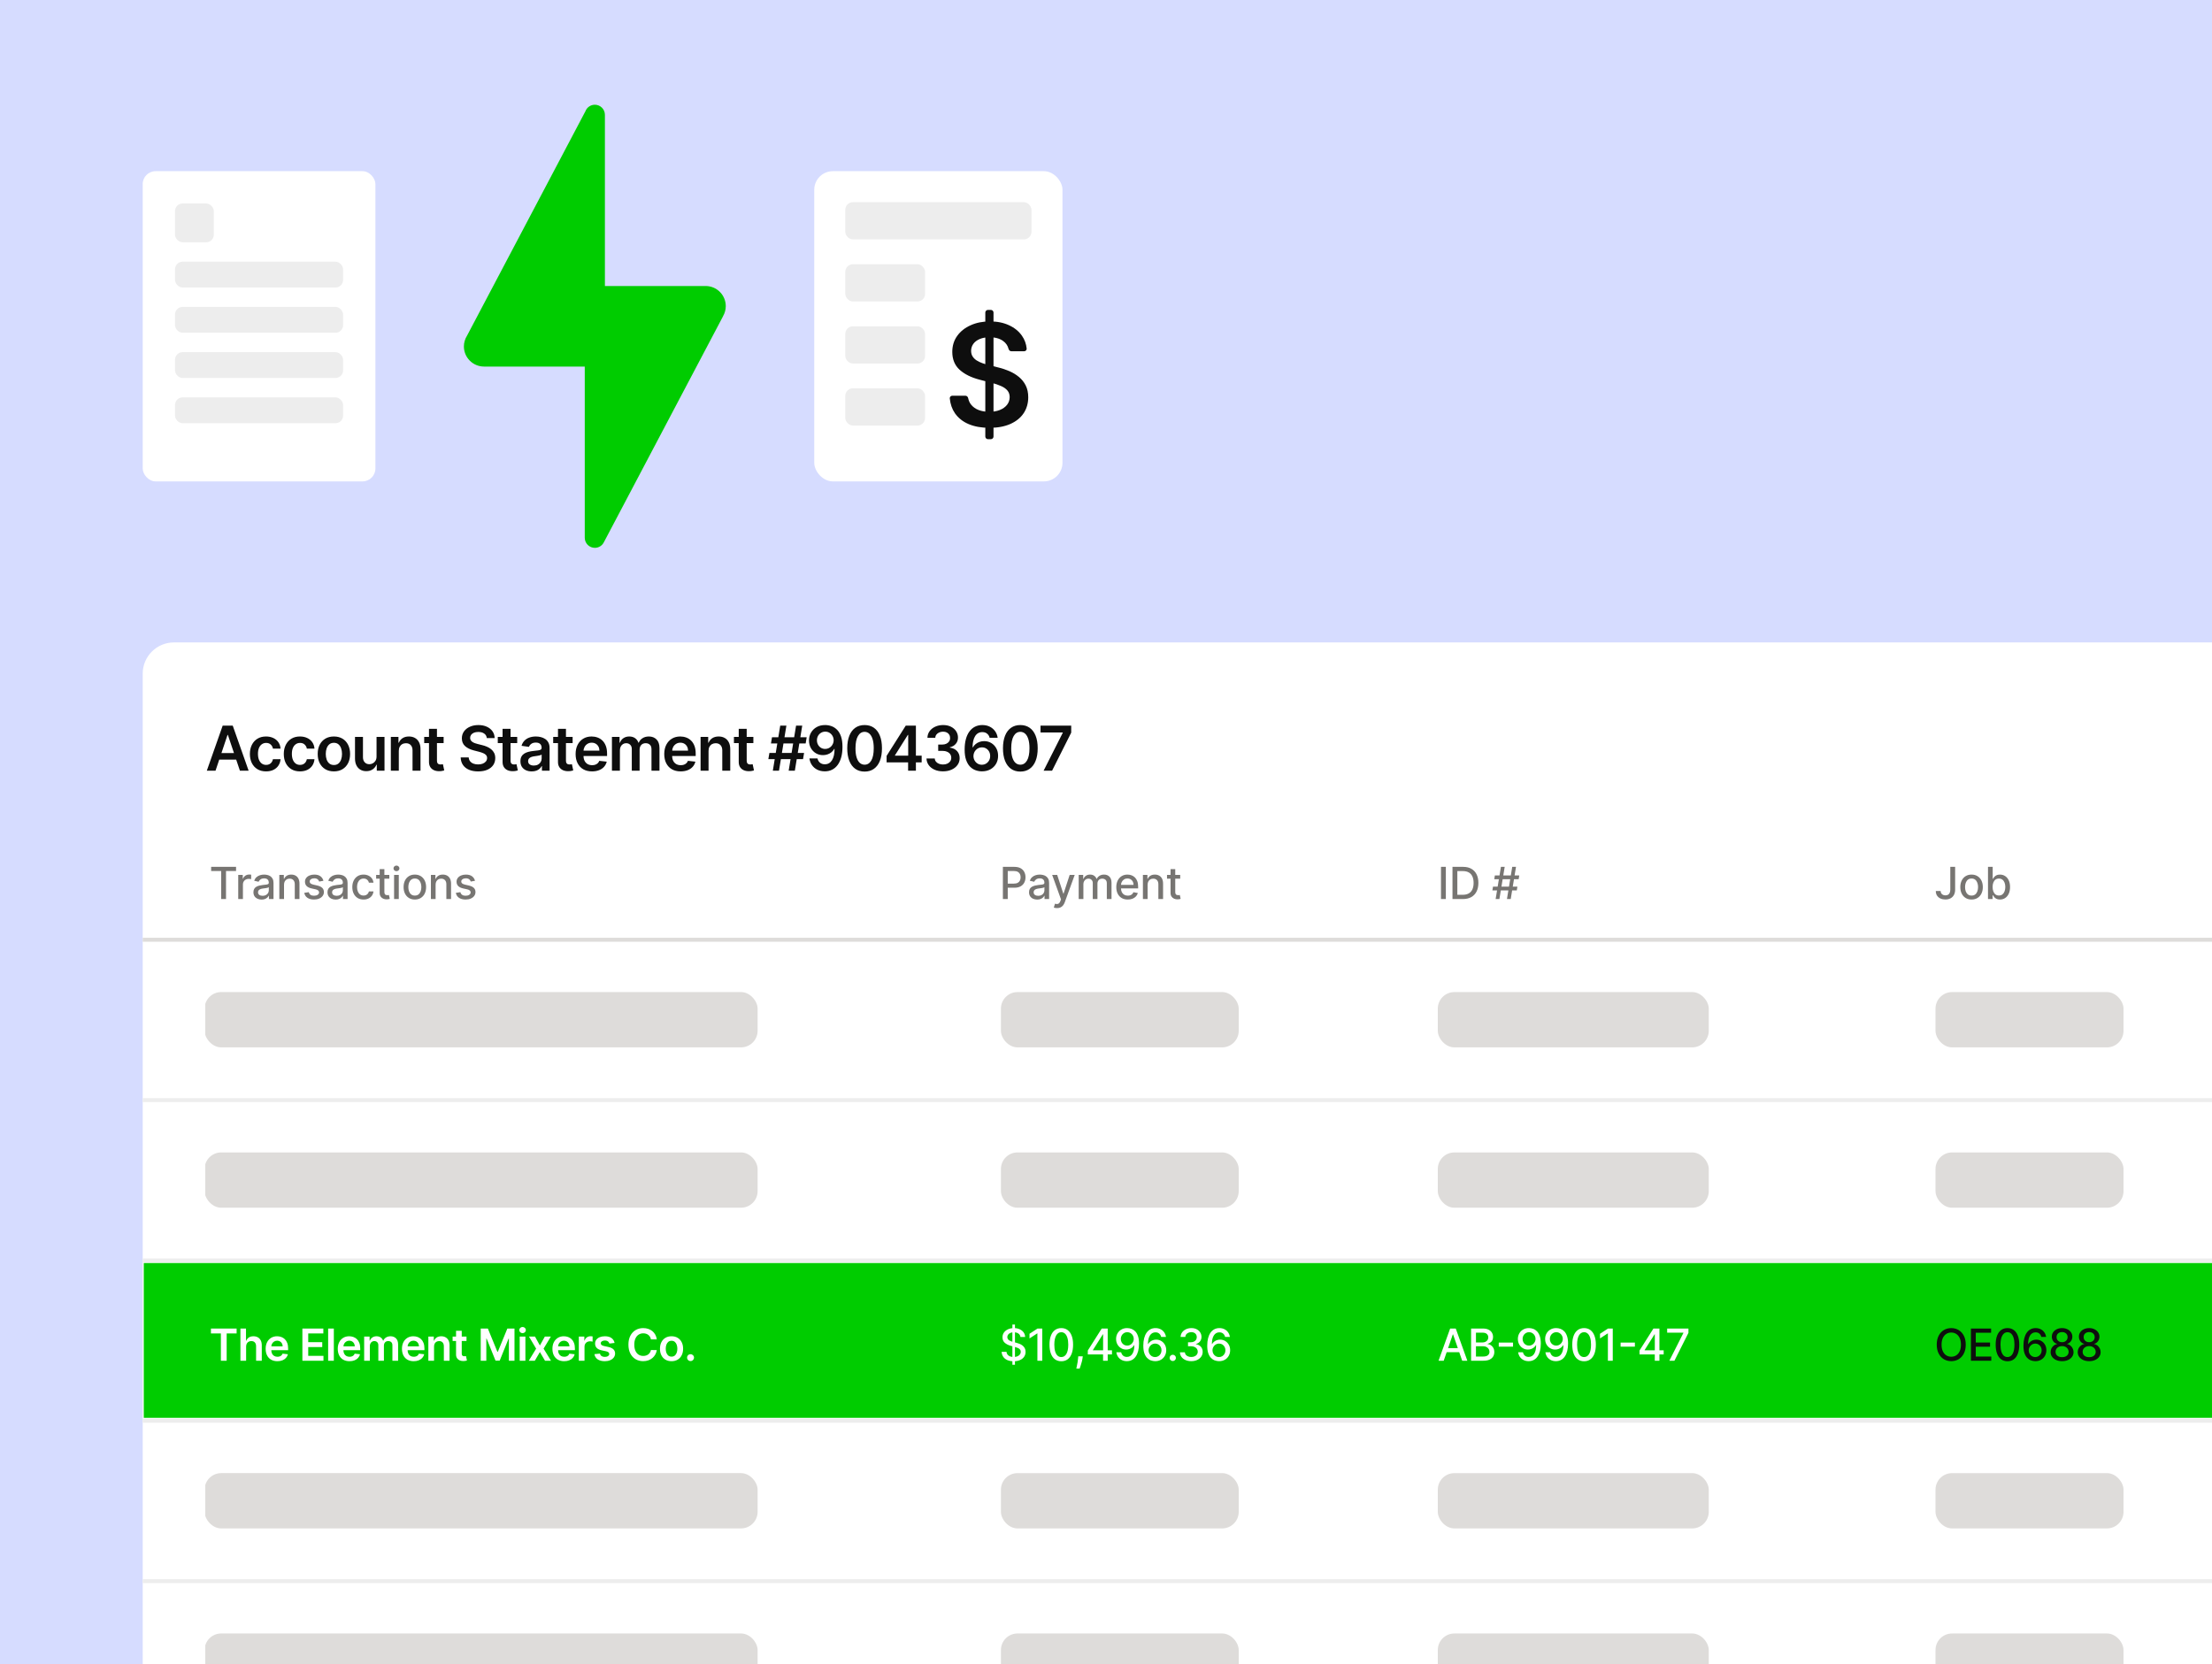 <svg width="400" height="301" viewBox="0 0 400 301" fill="none" xmlns="http://www.w3.org/2000/svg">
<g clip-path="url(#clip0_6815_26544)">
<rect width="400" height="301" fill="#D6DCFF"/>
<g filter="url(#filter0_d_6815_26544)">
<g clip-path="url(#clip1_6815_26544)">
<rect x="25.805" y="115.483" width="480.296" height="206.324" rx="5.659" fill="white"/>
<rect width="383" height="28" transform="translate(26 227.726)" fill="#00CC00"/>
<path d="M38.972 138.69H37.396L40.265 130.54H42.088L44.961 138.69H43.385L41.208 132.211H41.145L38.972 138.69ZM39.023 135.495H43.322V136.681H39.023V135.495ZM48.115 138.81C47.505 138.81 46.981 138.676 46.543 138.408C46.108 138.14 45.772 137.77 45.536 137.298C45.303 136.823 45.186 136.276 45.186 135.658C45.186 135.037 45.306 134.489 45.544 134.014C45.783 133.537 46.12 133.165 46.555 132.9C46.993 132.632 47.51 132.498 48.107 132.498C48.603 132.498 49.042 132.59 49.425 132.773C49.809 132.953 50.116 133.209 50.344 133.541C50.572 133.87 50.702 134.254 50.734 134.695H49.357C49.301 134.4 49.169 134.155 48.959 133.959C48.752 133.76 48.475 133.66 48.127 133.66C47.833 133.66 47.574 133.74 47.351 133.899C47.128 134.055 46.954 134.281 46.83 134.575C46.708 134.87 46.647 135.223 46.647 135.634C46.647 136.051 46.708 136.409 46.83 136.709C46.952 137.006 47.123 137.235 47.343 137.397C47.566 137.556 47.827 137.636 48.127 137.636C48.339 137.636 48.529 137.596 48.696 137.516C48.866 137.434 49.008 137.316 49.122 137.162C49.236 137.008 49.314 136.821 49.357 136.601H50.734C50.699 137.034 50.572 137.417 50.352 137.751C50.132 138.083 49.832 138.343 49.452 138.531C49.073 138.717 48.627 138.81 48.115 138.81ZM54.247 138.81C53.637 138.81 53.113 138.676 52.675 138.408C52.24 138.14 51.904 137.77 51.668 137.298C51.435 136.823 51.318 136.276 51.318 135.658C51.318 135.037 51.437 134.489 51.676 134.014C51.915 133.537 52.252 133.165 52.687 132.9C53.125 132.632 53.642 132.498 54.239 132.498C54.735 132.498 55.174 132.59 55.556 132.773C55.941 132.953 56.248 133.209 56.476 133.541C56.704 133.87 56.834 134.254 56.866 134.695H55.489C55.433 134.4 55.3 134.155 55.091 133.959C54.884 133.76 54.606 133.66 54.259 133.66C53.964 133.66 53.706 133.74 53.483 133.899C53.26 134.055 53.086 134.281 52.962 134.575C52.84 134.87 52.779 135.223 52.779 135.634C52.779 136.051 52.84 136.409 52.962 136.709C53.084 137.006 53.255 137.235 53.475 137.397C53.698 137.556 53.959 137.636 54.259 137.636C54.471 137.636 54.661 137.596 54.828 137.516C54.998 137.434 55.14 137.316 55.254 137.162C55.368 137.008 55.446 136.821 55.489 136.601H56.866C56.831 137.034 56.704 137.417 56.484 137.751C56.263 138.083 55.964 138.343 55.584 138.531C55.205 138.717 54.759 138.81 54.247 138.81ZM60.379 138.81C59.782 138.81 59.264 138.678 58.827 138.416C58.389 138.153 58.049 137.786 57.808 137.313C57.569 136.841 57.45 136.289 57.45 135.658C57.45 135.026 57.569 134.473 57.808 133.998C58.049 133.523 58.389 133.155 58.827 132.892C59.264 132.629 59.782 132.498 60.379 132.498C60.976 132.498 61.493 132.629 61.931 132.892C62.369 133.155 62.707 133.523 62.946 133.998C63.187 134.473 63.308 135.026 63.308 135.658C63.308 136.289 63.187 136.841 62.946 137.313C62.707 137.786 62.369 138.153 61.931 138.416C61.493 138.678 60.976 138.81 60.379 138.81ZM60.387 137.656C60.711 137.656 60.981 137.567 61.199 137.389C61.416 137.209 61.578 136.967 61.684 136.665C61.793 136.362 61.847 136.025 61.847 135.654C61.847 135.28 61.793 134.942 61.684 134.639C61.578 134.334 61.416 134.091 61.199 133.911C60.981 133.73 60.711 133.64 60.387 133.64C60.055 133.64 59.779 133.73 59.559 133.911C59.341 134.091 59.178 134.334 59.069 134.639C58.963 134.942 58.91 135.28 58.91 135.654C58.91 136.025 58.963 136.362 59.069 136.665C59.178 136.967 59.341 137.209 59.559 137.389C59.779 137.567 60.055 137.656 60.387 137.656ZM68.091 136.12V132.578H69.531V138.69H68.134V137.604H68.071C67.933 137.946 67.706 138.226 67.39 138.444C67.077 138.661 66.691 138.77 66.232 138.77C65.832 138.77 65.477 138.681 65.169 138.503C64.864 138.323 64.626 138.062 64.453 137.719C64.281 137.374 64.195 136.958 64.195 136.47V132.578H65.635V136.247C65.635 136.634 65.741 136.942 65.954 137.17C66.166 137.398 66.444 137.512 66.789 137.512C67.001 137.512 67.207 137.461 67.406 137.357C67.605 137.254 67.768 137.1 67.896 136.896C68.026 136.689 68.091 136.43 68.091 136.12ZM72.117 135.109V138.69H70.677V132.578H72.053V133.616H72.125C72.266 133.274 72.49 133.002 72.798 132.8C73.108 132.599 73.492 132.498 73.948 132.498C74.37 132.498 74.737 132.588 75.05 132.769C75.366 132.949 75.61 133.21 75.782 133.553C75.958 133.895 76.044 134.31 76.041 134.798V138.69H74.6V135.021C74.6 134.613 74.494 134.293 74.282 134.062C74.073 133.831 73.782 133.716 73.411 133.716C73.159 133.716 72.934 133.771 72.738 133.883C72.544 133.992 72.392 134.15 72.28 134.357C72.172 134.563 72.117 134.814 72.117 135.109ZM80.222 132.578V133.692H76.708V132.578H80.222ZM77.575 131.113H79.016V136.852C79.016 137.045 79.045 137.194 79.104 137.298C79.165 137.398 79.244 137.467 79.342 137.504C79.441 137.542 79.549 137.56 79.669 137.56C79.759 137.56 79.841 137.554 79.915 137.54C79.993 137.527 80.051 137.515 80.091 137.504L80.333 138.631C80.257 138.657 80.146 138.686 80.003 138.718C79.862 138.75 79.69 138.769 79.486 138.774C79.125 138.785 78.8 138.73 78.511 138.611C78.222 138.489 77.992 138.3 77.822 138.046C77.655 137.791 77.573 137.473 77.575 137.091V131.113ZM88.027 132.781C87.99 132.433 87.834 132.162 87.558 131.969C87.284 131.775 86.929 131.678 86.491 131.678C86.183 131.678 85.919 131.725 85.699 131.817C85.479 131.91 85.311 132.036 85.194 132.196C85.077 132.355 85.017 132.536 85.015 132.741C85.015 132.911 85.053 133.058 85.13 133.182C85.21 133.307 85.317 133.413 85.453 133.501C85.588 133.586 85.738 133.657 85.902 133.716C86.067 133.774 86.233 133.823 86.4 133.863L87.164 134.054C87.472 134.126 87.767 134.223 88.051 134.345C88.338 134.467 88.594 134.621 88.819 134.806C89.047 134.992 89.228 135.216 89.361 135.479C89.493 135.741 89.559 136.049 89.559 136.402C89.559 136.88 89.438 137.3 89.193 137.664C88.949 138.024 88.597 138.307 88.135 138.511C87.676 138.713 87.12 138.814 86.467 138.814C85.833 138.814 85.283 138.716 84.816 138.519C84.351 138.323 83.988 138.036 83.725 137.66C83.465 137.283 83.325 136.824 83.303 136.283H84.756C84.777 136.567 84.865 136.803 85.019 136.991C85.173 137.179 85.373 137.32 85.62 137.413C85.869 137.506 86.148 137.552 86.455 137.552C86.776 137.552 87.058 137.504 87.299 137.409C87.543 137.311 87.734 137.175 87.872 137.003C88.01 136.828 88.08 136.624 88.083 136.39C88.08 136.178 88.018 136.003 87.896 135.865C87.774 135.724 87.603 135.607 87.383 135.515C87.165 135.419 86.91 135.334 86.618 135.26L85.691 135.021C85.02 134.849 84.489 134.587 84.099 134.237C83.712 133.884 83.518 133.416 83.518 132.832C83.518 132.352 83.648 131.932 83.908 131.571C84.171 131.21 84.528 130.93 84.979 130.731C85.43 130.529 85.941 130.429 86.511 130.429C87.09 130.429 87.596 130.529 88.031 130.731C88.469 130.93 88.813 131.207 89.062 131.563C89.311 131.916 89.44 132.322 89.448 132.781H88.027ZM93.528 132.578V133.692H90.014V132.578H93.528ZM90.882 131.113H92.323V136.852C92.323 137.045 92.352 137.194 92.41 137.298C92.471 137.398 92.551 137.467 92.649 137.504C92.747 137.542 92.856 137.56 92.975 137.56C93.065 137.56 93.148 137.554 93.222 137.54C93.299 137.527 93.357 137.515 93.397 137.504L93.64 138.631C93.563 138.657 93.453 138.686 93.309 138.718C93.169 138.75 92.996 138.769 92.792 138.774C92.431 138.785 92.106 138.73 91.817 138.611C91.528 138.489 91.298 138.3 91.129 138.046C90.962 137.791 90.879 137.473 90.882 137.091V131.113ZM96.156 138.814C95.769 138.814 95.42 138.745 95.109 138.607C94.802 138.466 94.558 138.259 94.377 137.986C94.199 137.713 94.111 137.376 94.111 136.975C94.111 136.63 94.174 136.345 94.302 136.12C94.429 135.894 94.603 135.714 94.823 135.578C95.043 135.443 95.291 135.341 95.567 135.272C95.846 135.2 96.133 135.148 96.431 135.117C96.789 135.079 97.079 135.046 97.302 135.017C97.525 134.985 97.687 134.938 97.788 134.874C97.891 134.808 97.943 134.705 97.943 134.567V134.544C97.943 134.244 97.854 134.012 97.676 133.847C97.499 133.683 97.243 133.6 96.908 133.6C96.555 133.6 96.275 133.677 96.069 133.831C95.864 133.985 95.726 134.167 95.655 134.376L94.309 134.185C94.416 133.814 94.591 133.504 94.835 133.254C95.079 133.002 95.377 132.814 95.73 132.689C96.083 132.562 96.473 132.498 96.9 132.498C97.195 132.498 97.488 132.532 97.78 132.601C98.072 132.67 98.338 132.785 98.58 132.944C98.821 133.1 99.015 133.314 99.161 133.584C99.309 133.855 99.384 134.193 99.384 134.599V138.69H97.999V137.851H97.951C97.863 138.021 97.74 138.18 97.581 138.328C97.424 138.474 97.227 138.592 96.988 138.682C96.752 138.77 96.475 138.814 96.156 138.814ZM96.53 137.755C96.819 137.755 97.07 137.698 97.282 137.584C97.495 137.467 97.658 137.313 97.772 137.122C97.889 136.931 97.947 136.723 97.947 136.498V135.777C97.902 135.814 97.825 135.849 97.716 135.881C97.61 135.913 97.491 135.94 97.358 135.964C97.225 135.988 97.094 136.009 96.964 136.028C96.834 136.047 96.721 136.062 96.626 136.076C96.411 136.105 96.218 136.153 96.049 136.219C95.879 136.285 95.745 136.378 95.647 136.498C95.549 136.614 95.499 136.766 95.499 136.951C95.499 137.217 95.596 137.417 95.79 137.552C95.984 137.688 96.23 137.755 96.53 137.755ZM103.549 132.578V133.692H100.034V132.578H103.549ZM100.902 131.113H102.343V136.852C102.343 137.045 102.372 137.194 102.43 137.298C102.491 137.398 102.571 137.467 102.669 137.504C102.767 137.542 102.876 137.56 102.995 137.56C103.086 137.56 103.168 137.554 103.242 137.54C103.319 137.527 103.377 137.515 103.417 137.504L103.66 138.631C103.583 138.657 103.473 138.686 103.33 138.718C103.189 138.75 103.017 138.769 102.812 138.774C102.451 138.785 102.126 138.73 101.837 138.611C101.548 138.489 101.319 138.3 101.149 138.046C100.982 137.791 100.899 137.473 100.902 137.091V131.113ZM107.058 138.81C106.445 138.81 105.916 138.682 105.47 138.428C105.027 138.17 104.686 137.807 104.447 137.337C104.208 136.865 104.089 136.309 104.089 135.67C104.089 135.041 104.208 134.489 104.447 134.014C104.688 133.537 105.025 133.165 105.458 132.9C105.89 132.632 106.398 132.498 106.982 132.498C107.359 132.498 107.714 132.559 108.049 132.681C108.386 132.8 108.683 132.986 108.94 133.238C109.2 133.49 109.404 133.811 109.553 134.201C109.702 134.589 109.776 135.05 109.776 135.586V136.028H104.765V135.057H108.395C108.392 134.781 108.333 134.536 108.216 134.321C108.099 134.103 107.936 133.932 107.726 133.807C107.519 133.683 107.278 133.62 107.002 133.62C106.707 133.62 106.449 133.692 106.226 133.835C106.003 133.976 105.829 134.162 105.705 134.392C105.583 134.621 105.52 134.871 105.518 135.144V135.992C105.518 136.348 105.583 136.653 105.713 136.908C105.843 137.16 106.024 137.353 106.258 137.489C106.491 137.621 106.765 137.688 107.078 137.688C107.287 137.688 107.477 137.658 107.647 137.6C107.817 137.539 107.964 137.45 108.088 137.333C108.213 137.217 108.307 137.072 108.371 136.9L109.716 137.051C109.631 137.406 109.469 137.717 109.231 137.982C108.995 138.245 108.692 138.449 108.323 138.595C107.954 138.738 107.533 138.81 107.058 138.81ZM110.658 138.69V132.578H112.035V133.616H112.107C112.234 133.266 112.445 132.993 112.74 132.796C113.034 132.597 113.386 132.498 113.794 132.498C114.208 132.498 114.557 132.599 114.841 132.8C115.128 132.999 115.329 133.271 115.446 133.616H115.51C115.645 133.277 115.873 133.006 116.194 132.804C116.518 132.6 116.901 132.498 117.344 132.498C117.907 132.498 118.366 132.676 118.721 133.031C119.077 133.387 119.255 133.905 119.255 134.587V138.69H117.81V134.81C117.81 134.431 117.709 134.154 117.508 133.978C117.306 133.801 117.059 133.712 116.767 133.712C116.42 133.712 116.148 133.821 115.951 134.038C115.758 134.253 115.661 134.533 115.661 134.878V138.69H114.248V134.751C114.248 134.435 114.153 134.183 113.962 133.994C113.773 133.806 113.526 133.712 113.221 133.712C113.014 133.712 112.826 133.765 112.656 133.871C112.486 133.974 112.351 134.122 112.25 134.313C112.15 134.501 112.099 134.721 112.099 134.973V138.69H110.658ZM123.086 138.81C122.473 138.81 121.944 138.682 121.498 138.428C121.055 138.17 120.714 137.807 120.475 137.337C120.237 136.865 120.117 136.309 120.117 135.67C120.117 135.041 120.237 134.489 120.475 134.014C120.717 133.537 121.054 133.165 121.486 132.9C121.919 132.632 122.427 132.498 123.011 132.498C123.387 132.498 123.743 132.559 124.077 132.681C124.414 132.8 124.711 132.986 124.969 133.238C125.229 133.49 125.433 133.811 125.581 134.201C125.73 134.589 125.804 135.05 125.804 135.586V136.028H120.794V135.057H124.423C124.421 134.781 124.361 134.536 124.244 134.321C124.128 134.103 123.964 133.932 123.755 133.807C123.548 133.683 123.306 133.62 123.03 133.62C122.736 133.62 122.477 133.692 122.254 133.835C122.032 133.976 121.858 134.162 121.733 134.392C121.611 134.621 121.549 134.871 121.546 135.144V135.992C121.546 136.348 121.611 136.653 121.741 136.908C121.871 137.16 122.053 137.353 122.286 137.489C122.52 137.621 122.793 137.688 123.106 137.688C123.316 137.688 123.505 137.658 123.675 137.6C123.845 137.539 123.992 137.45 124.117 137.333C124.242 137.217 124.336 137.072 124.4 136.9L125.745 137.051C125.66 137.406 125.498 137.717 125.259 137.982C125.023 138.245 124.721 138.449 124.352 138.595C123.983 138.738 123.561 138.81 123.086 138.81ZM128.128 135.109V138.69H126.687V132.578H128.064V133.616H128.136C128.276 133.274 128.5 133.002 128.808 132.8C129.119 132.599 129.502 132.498 129.958 132.498C130.38 132.498 130.748 132.588 131.061 132.769C131.376 132.949 131.62 133.21 131.793 133.553C131.968 133.895 132.054 134.31 132.052 134.798V138.69H130.611V135.021C130.611 134.613 130.505 134.293 130.293 134.062C130.083 133.831 129.792 133.716 129.421 133.716C129.169 133.716 128.945 133.771 128.748 133.883C128.555 133.992 128.402 134.15 128.291 134.357C128.182 134.563 128.128 134.814 128.128 135.109ZM136.232 132.578V133.692H132.718V132.578H136.232ZM133.586 131.113H135.027V136.852C135.027 137.045 135.056 137.194 135.114 137.298C135.175 137.398 135.255 137.467 135.353 137.504C135.451 137.542 135.56 137.56 135.679 137.56C135.769 137.56 135.852 137.554 135.926 137.54C136.003 137.527 136.061 137.515 136.101 137.504L136.344 138.631C136.267 138.657 136.157 138.686 136.013 138.718C135.873 138.75 135.7 138.769 135.496 138.774C135.135 138.785 134.81 138.73 134.521 138.611C134.232 138.489 134.002 138.3 133.833 138.046C133.665 137.791 133.583 137.473 133.586 137.091V131.113ZM142.617 138.69L143.954 130.54H145.069L143.731 138.69H142.617ZM138.944 136.589L139.131 135.475H145.403L145.216 136.589H138.944ZM139.752 138.69L141.089 130.54H142.203L140.866 138.69H139.752ZM139.417 133.756L139.6 132.641H145.872L145.689 133.756H139.417ZM149.234 130.429C149.624 130.431 150.004 130.5 150.373 130.635C150.744 130.768 151.078 130.986 151.375 131.288C151.673 131.588 151.909 131.99 152.084 132.494C152.259 132.998 152.347 133.622 152.347 134.364C152.349 135.065 152.275 135.691 152.124 136.243C151.975 136.792 151.761 137.256 151.483 137.636C151.204 138.015 150.869 138.304 150.476 138.503C150.083 138.702 149.642 138.802 149.151 138.802C148.636 138.802 148.18 138.701 147.782 138.499C147.386 138.298 147.067 138.022 146.823 137.672C146.579 137.321 146.429 136.921 146.373 136.47H147.826C147.9 136.793 148.051 137.051 148.279 137.242C148.51 137.43 148.801 137.524 149.151 137.524C149.716 137.524 150.151 137.279 150.456 136.788C150.761 136.297 150.914 135.615 150.914 134.743H150.858C150.728 134.976 150.56 135.178 150.353 135.347C150.146 135.515 149.911 135.643 149.648 135.733C149.388 135.824 149.112 135.869 148.82 135.869C148.343 135.869 147.913 135.755 147.531 135.527C147.152 135.298 146.851 134.985 146.628 134.587C146.407 134.189 146.296 133.734 146.293 133.222C146.293 132.692 146.415 132.215 146.659 131.794C146.906 131.369 147.25 131.035 147.69 130.791C148.131 130.544 148.645 130.423 149.234 130.429ZM149.238 131.622C148.952 131.622 148.693 131.693 148.462 131.833C148.234 131.971 148.054 132.16 147.921 132.398C147.791 132.635 147.726 132.899 147.726 133.19C147.729 133.48 147.794 133.742 147.921 133.978C148.051 134.215 148.227 134.402 148.45 134.54C148.676 134.678 148.933 134.747 149.222 134.747C149.437 134.747 149.638 134.705 149.823 134.623C150.009 134.541 150.171 134.427 150.309 134.281C150.45 134.132 150.558 133.964 150.635 133.775C150.715 133.587 150.753 133.388 150.751 133.179C150.751 132.9 150.684 132.643 150.552 132.406C150.422 132.17 150.243 131.981 150.014 131.837C149.789 131.694 149.53 131.622 149.238 131.622ZM156.348 138.846C155.693 138.846 155.13 138.68 154.661 138.348C154.194 138.014 153.834 137.532 153.582 136.904C153.333 136.272 153.208 135.512 153.208 134.623C153.211 133.734 153.337 132.978 153.586 132.355C153.838 131.729 154.198 131.251 154.665 130.922C155.134 130.593 155.696 130.429 156.348 130.429C157.001 130.429 157.562 130.593 158.032 130.922C158.501 131.251 158.861 131.729 159.11 132.355C159.362 132.981 159.488 133.737 159.488 134.623C159.488 135.515 159.362 136.276 159.11 136.908C158.861 137.536 158.501 138.017 158.032 138.348C157.565 138.68 157.004 138.846 156.348 138.846ZM156.348 137.6C156.858 137.6 157.26 137.349 157.554 136.848C157.851 136.344 158 135.602 158 134.623C158 133.976 157.932 133.432 157.797 132.991C157.662 132.551 157.47 132.219 157.224 131.997C156.977 131.771 156.685 131.658 156.348 131.658C155.841 131.658 155.441 131.91 155.146 132.414C154.852 132.916 154.703 133.652 154.701 134.623C154.698 135.273 154.763 135.82 154.896 136.263C155.031 136.706 155.222 137.04 155.469 137.266C155.715 137.489 156.009 137.6 156.348 137.6ZM160.327 137.178V136.004L163.785 130.54H164.764V132.211H164.167L161.839 135.901V135.964H166.667V137.178H160.327ZM164.215 138.69V136.82L164.231 136.295V130.54H165.624V138.69H164.215ZM170.527 138.802C169.954 138.802 169.445 138.704 168.999 138.507C168.556 138.311 168.206 138.038 167.948 137.688C167.691 137.337 167.554 136.933 167.538 136.474H169.035C169.048 136.694 169.121 136.886 169.254 137.051C169.386 137.213 169.563 137.339 169.783 137.429C170.003 137.519 170.25 137.564 170.523 137.564C170.815 137.564 171.074 137.514 171.299 137.413C171.525 137.309 171.701 137.166 171.828 136.983C171.956 136.8 172.018 136.589 172.016 136.35C172.018 136.104 171.954 135.886 171.824 135.698C171.694 135.509 171.506 135.362 171.259 135.256C171.015 135.15 170.721 135.097 170.376 135.097H169.656V133.959H170.376C170.66 133.959 170.908 133.909 171.12 133.811C171.335 133.713 171.503 133.575 171.626 133.397C171.748 133.217 171.807 133.009 171.805 132.773C171.807 132.542 171.756 132.341 171.649 132.172C171.546 131.999 171.399 131.865 171.208 131.77C171.019 131.674 170.798 131.626 170.543 131.626C170.294 131.626 170.063 131.672 169.851 131.762C169.638 131.852 169.467 131.981 169.337 132.148C169.207 132.312 169.138 132.509 169.13 132.737H167.709C167.72 132.28 167.851 131.88 168.103 131.535C168.358 131.187 168.698 130.917 169.122 130.723C169.547 130.527 170.023 130.429 170.551 130.429C171.095 130.429 171.567 130.531 171.968 130.735C172.371 130.937 172.683 131.209 172.903 131.551C173.123 131.893 173.233 132.271 173.233 132.685C173.236 133.144 173.101 133.529 172.827 133.839C172.557 134.15 172.201 134.353 171.761 134.448V134.512C172.334 134.591 172.773 134.804 173.078 135.148C173.386 135.491 173.538 135.917 173.536 136.426C173.536 136.882 173.406 137.291 173.146 137.652C172.888 138.01 172.533 138.291 172.079 138.495C171.628 138.7 171.111 138.802 170.527 138.802ZM177.55 138.802C177.16 138.799 176.78 138.732 176.408 138.599C176.037 138.464 175.702 138.245 175.405 137.942C175.108 137.637 174.872 137.233 174.697 136.728C174.522 136.222 174.436 135.594 174.438 134.846C174.438 134.148 174.513 133.526 174.661 132.98C174.81 132.433 175.023 131.971 175.302 131.595C175.58 131.215 175.916 130.926 176.309 130.727C176.704 130.528 177.146 130.429 177.634 130.429C178.146 130.429 178.6 130.529 178.995 130.731C179.393 130.933 179.714 131.209 179.958 131.559C180.202 131.906 180.353 132.299 180.412 132.737H178.959C178.885 132.424 178.732 132.174 178.502 131.989C178.273 131.8 177.984 131.706 177.634 131.706C177.069 131.706 176.634 131.951 176.329 132.442C176.026 132.933 175.874 133.607 175.871 134.464H175.927C176.057 134.23 176.225 134.03 176.432 133.863C176.639 133.696 176.873 133.567 177.133 133.477C177.395 133.384 177.672 133.338 177.964 133.338C178.442 133.338 178.87 133.452 179.25 133.68C179.632 133.908 179.934 134.223 180.157 134.623C180.38 135.021 180.49 135.477 180.487 135.992C180.49 136.528 180.368 137.01 180.121 137.437C179.875 137.861 179.531 138.196 179.091 138.44C178.65 138.684 178.137 138.805 177.55 138.802ZM177.542 137.608C177.832 137.608 178.09 137.538 178.318 137.397C178.547 137.256 178.727 137.067 178.86 136.828C178.992 136.589 179.057 136.321 179.055 136.024C179.057 135.732 178.994 135.468 178.864 135.232C178.736 134.996 178.56 134.809 178.334 134.671C178.109 134.533 177.852 134.464 177.562 134.464C177.347 134.464 177.147 134.505 176.961 134.587C176.776 134.67 176.614 134.784 176.476 134.93C176.338 135.073 176.229 135.24 176.15 135.431C176.073 135.619 176.033 135.821 176.03 136.036C176.033 136.32 176.099 136.581 176.229 136.82C176.359 137.059 176.538 137.25 176.766 137.393C176.995 137.536 177.253 137.608 177.542 137.608ZM184.509 138.846C183.854 138.846 183.291 138.68 182.822 138.348C182.355 138.014 181.995 137.532 181.743 136.904C181.494 136.272 181.369 135.512 181.369 134.623C181.372 133.734 181.498 132.978 181.747 132.355C181.999 131.729 182.359 131.251 182.826 130.922C183.295 130.593 183.856 130.429 184.509 130.429C185.162 130.429 185.723 130.593 186.192 130.922C186.662 131.251 187.022 131.729 187.271 132.355C187.523 132.981 187.649 133.737 187.649 134.623C187.649 135.515 187.523 136.276 187.271 136.908C187.022 137.536 186.662 138.017 186.192 138.348C185.725 138.68 185.164 138.846 184.509 138.846ZM184.509 137.6C185.018 137.6 185.42 137.349 185.715 136.848C186.012 136.344 186.161 135.602 186.161 134.623C186.161 133.976 186.093 133.432 185.958 132.991C185.822 132.551 185.631 132.219 185.385 131.997C185.138 131.771 184.846 131.658 184.509 131.658C184.002 131.658 183.602 131.91 183.307 132.414C183.013 132.916 182.864 133.652 182.861 134.623C182.859 135.273 182.924 135.82 183.056 136.263C183.192 136.706 183.383 137.04 183.63 137.266C183.876 137.489 184.169 137.6 184.509 137.6ZM188.715 138.69L192.181 131.829V131.774H188.158V130.54H193.709V131.802L190.247 138.69H188.715Z" fill="#0E0E0E"/>
<path d="M38.181 156.833V156.077H42.686V156.833H40.87V161.898H39.994V156.833H38.181ZM43.08 161.898V157.532H43.902V158.226H43.947C44.027 157.991 44.167 157.806 44.368 157.671C44.571 157.535 44.8 157.467 45.056 157.467C45.109 157.467 45.171 157.469 45.243 157.472C45.317 157.476 45.375 157.481 45.417 157.487V158.3C45.383 158.29 45.322 158.28 45.235 158.268C45.148 158.255 45.061 158.248 44.973 158.248C44.773 158.248 44.593 158.291 44.436 158.376C44.281 158.46 44.158 158.576 44.067 158.726C43.976 158.874 43.93 159.043 43.93 159.232V161.898H43.08ZM47.304 161.995C47.027 161.995 46.777 161.944 46.553 161.842C46.33 161.737 46.153 161.587 46.022 161.39C45.893 161.193 45.829 160.951 45.829 160.665C45.829 160.418 45.876 160.216 45.971 160.056C46.066 159.897 46.193 159.771 46.355 159.678C46.516 159.585 46.696 159.515 46.895 159.468C47.094 159.421 47.296 159.385 47.503 159.36C47.764 159.33 47.977 159.305 48.14 159.286C48.303 159.265 48.421 159.232 48.495 159.187C48.569 159.141 48.606 159.067 48.606 158.965V158.945C48.606 158.697 48.536 158.504 48.395 158.368C48.257 158.231 48.051 158.163 47.776 158.163C47.49 158.163 47.264 158.227 47.099 158.354C46.936 158.479 46.824 158.618 46.761 158.772L45.962 158.59C46.057 158.324 46.195 158.11 46.377 157.947C46.561 157.782 46.772 157.663 47.011 157.589C47.25 157.513 47.501 157.475 47.764 157.475C47.939 157.475 48.124 157.496 48.319 157.538C48.516 157.578 48.7 157.652 48.87 157.76C49.043 157.868 49.184 158.022 49.294 158.223C49.404 158.422 49.459 158.681 49.459 158.999V161.898H48.629V161.301H48.594C48.539 161.411 48.457 161.519 48.347 161.626C48.237 161.732 48.096 161.82 47.924 161.89C47.751 161.96 47.545 161.995 47.304 161.995ZM47.489 161.313C47.724 161.313 47.925 161.266 48.091 161.174C48.26 161.081 48.388 160.959 48.475 160.81C48.564 160.658 48.609 160.496 48.609 160.324V159.761C48.578 159.791 48.52 159.82 48.432 159.846C48.347 159.871 48.25 159.892 48.14 159.911C48.03 159.928 47.923 159.945 47.818 159.96C47.714 159.973 47.627 159.984 47.557 159.994C47.392 160.015 47.241 160.05 47.105 160.099C46.97 160.148 46.862 160.219 46.781 160.312C46.701 160.403 46.661 160.524 46.661 160.676C46.661 160.886 46.739 161.046 46.895 161.154C47.05 161.26 47.248 161.313 47.489 161.313ZM51.361 159.306V161.898H50.511V157.532H51.327V158.243H51.381C51.481 158.012 51.638 157.826 51.852 157.686C52.069 157.545 52.34 157.475 52.668 157.475C52.966 157.475 53.226 157.538 53.45 157.663C53.674 157.786 53.847 157.97 53.97 158.214C54.093 158.459 54.155 158.761 54.155 159.121V161.898H53.305V159.223C53.305 158.907 53.223 158.66 53.058 158.482C52.893 158.302 52.666 158.212 52.378 158.212C52.181 158.212 52.006 158.254 51.852 158.339C51.701 158.425 51.581 158.55 51.491 158.715C51.404 158.878 51.361 159.075 51.361 159.306ZM58.487 158.598L57.716 158.735C57.684 158.636 57.633 158.542 57.563 158.453C57.495 158.364 57.402 158.291 57.284 158.234C57.167 158.177 57.02 158.149 56.844 158.149C56.603 158.149 56.402 158.203 56.241 158.311C56.08 158.417 55.999 158.555 55.999 158.723C55.999 158.869 56.053 158.987 56.161 159.076C56.27 159.165 56.444 159.238 56.684 159.295L57.378 159.454C57.78 159.547 58.079 159.69 58.276 159.883C58.474 160.076 58.572 160.327 58.572 160.636C58.572 160.898 58.496 161.131 58.345 161.336C58.195 161.538 57.986 161.698 57.716 161.813C57.449 161.929 57.139 161.987 56.787 161.987C56.298 161.987 55.899 161.882 55.59 161.674C55.281 161.464 55.092 161.165 55.022 160.778L55.843 160.653C55.894 160.868 55.999 161.03 56.159 161.139C56.318 161.247 56.525 161.301 56.781 161.301C57.06 161.301 57.282 161.244 57.449 161.128C57.616 161.011 57.699 160.868 57.699 160.699C57.699 160.562 57.648 160.448 57.546 160.355C57.445 160.262 57.291 160.192 57.083 160.145L56.343 159.982C55.936 159.89 55.635 159.742 55.439 159.539C55.246 159.336 55.15 159.079 55.15 158.769C55.15 158.511 55.221 158.285 55.365 158.092C55.51 157.899 55.709 157.748 55.962 157.64C56.216 157.53 56.507 157.475 56.835 157.475C57.307 157.475 57.678 157.578 57.95 157.782C58.221 157.985 58.4 158.257 58.487 158.598ZM60.697 161.995C60.42 161.995 60.17 161.944 59.947 161.842C59.723 161.737 59.546 161.587 59.415 161.39C59.286 161.193 59.222 160.951 59.222 160.665C59.222 160.418 59.269 160.216 59.364 160.056C59.459 159.897 59.587 159.771 59.748 159.678C59.909 159.585 60.089 159.515 60.288 159.468C60.487 159.421 60.69 159.385 60.896 159.36C61.158 159.33 61.37 159.305 61.533 159.286C61.696 159.265 61.814 159.232 61.888 159.187C61.962 159.141 61.999 159.067 61.999 158.965V158.945C61.999 158.697 61.929 158.504 61.789 158.368C61.65 158.231 61.444 158.163 61.169 158.163C60.883 158.163 60.657 158.227 60.492 158.354C60.33 158.479 60.217 158.618 60.154 158.772L59.355 158.59C59.45 158.324 59.589 158.11 59.77 157.947C59.954 157.782 60.166 157.663 60.404 157.589C60.643 157.513 60.894 157.475 61.158 157.475C61.332 157.475 61.517 157.496 61.712 157.538C61.909 157.578 62.093 157.652 62.264 157.76C62.436 157.868 62.577 158.022 62.687 158.223C62.797 158.422 62.852 158.681 62.852 158.999V161.898H62.022V161.301H61.988C61.933 161.411 61.85 161.519 61.74 161.626C61.63 161.732 61.489 161.82 61.317 161.89C61.144 161.96 60.938 161.995 60.697 161.995ZM60.882 161.313C61.117 161.313 61.318 161.266 61.485 161.174C61.653 161.081 61.781 160.959 61.868 160.81C61.957 160.658 62.002 160.496 62.002 160.324V159.761C61.972 159.791 61.913 159.82 61.826 159.846C61.74 159.871 61.643 159.892 61.533 159.911C61.423 159.928 61.316 159.945 61.212 159.96C61.108 159.973 61.02 159.984 60.95 159.994C60.785 160.015 60.635 160.05 60.498 160.099C60.364 160.148 60.256 160.219 60.174 160.312C60.094 160.403 60.055 160.524 60.055 160.676C60.055 160.886 60.132 161.046 60.288 161.154C60.443 161.26 60.641 161.313 60.882 161.313ZM65.743 161.987C65.32 161.987 64.957 161.891 64.652 161.699C64.348 161.506 64.115 161.24 63.952 160.901C63.789 160.561 63.708 160.173 63.708 159.735C63.708 159.292 63.791 158.9 63.958 158.561C64.125 158.22 64.36 157.954 64.663 157.762C64.966 157.571 65.323 157.475 65.735 157.475C66.066 157.475 66.362 157.537 66.621 157.66C66.881 157.781 67.091 157.952 67.25 158.172C67.411 158.392 67.507 158.648 67.537 158.942H66.71C66.664 158.737 66.56 158.561 66.397 158.413C66.236 158.266 66.02 158.192 65.749 158.192C65.512 158.192 65.304 158.254 65.126 158.379C64.95 158.502 64.813 158.679 64.714 158.908C64.616 159.135 64.566 159.404 64.566 159.715C64.566 160.034 64.615 160.308 64.711 160.54C64.808 160.771 64.944 160.95 65.121 161.077C65.299 161.204 65.508 161.267 65.749 161.267C65.91 161.267 66.056 161.238 66.187 161.179C66.319 161.119 66.43 161.032 66.519 160.921C66.61 160.809 66.674 160.674 66.71 160.517H67.537C67.507 160.799 67.415 161.051 67.261 161.273C67.108 161.495 66.902 161.669 66.644 161.796C66.388 161.923 66.088 161.987 65.743 161.987ZM70.404 157.532V158.214H68.019V157.532H70.404ZM68.659 156.486H69.508V160.616C69.508 160.781 69.533 160.905 69.582 160.989C69.632 161.07 69.695 161.126 69.773 161.157C69.853 161.185 69.939 161.199 70.031 161.199C70.1 161.199 70.159 161.194 70.211 161.185C70.262 161.175 70.302 161.168 70.33 161.162L70.484 161.864C70.434 161.883 70.364 161.902 70.273 161.921C70.182 161.942 70.069 161.953 69.932 161.955C69.708 161.959 69.5 161.919 69.307 161.836C69.113 161.753 68.957 161.624 68.838 161.449C68.718 161.275 68.659 161.056 68.659 160.793V156.486ZM71.264 161.898V157.532H72.114V161.898H71.264ZM71.693 156.858C71.546 156.858 71.418 156.809 71.312 156.711C71.208 156.61 71.156 156.491 71.156 156.352C71.156 156.212 71.208 156.093 71.312 155.994C71.418 155.894 71.546 155.844 71.693 155.844C71.841 155.844 71.967 155.894 72.071 155.994C72.177 156.093 72.231 156.212 72.231 156.352C72.231 156.491 72.177 156.61 72.071 156.711C71.967 156.809 71.841 156.858 71.693 156.858ZM75.017 161.987C74.607 161.987 74.25 161.893 73.945 161.705C73.64 161.518 73.403 161.255 73.234 160.918C73.066 160.58 72.981 160.186 72.981 159.735C72.981 159.282 73.066 158.886 73.234 158.547C73.403 158.208 73.64 157.944 73.945 157.757C74.25 157.569 74.607 157.475 75.017 157.475C75.426 157.475 75.783 157.569 76.088 157.757C76.394 157.944 76.63 158.208 76.799 158.547C76.968 158.886 77.052 159.282 77.052 159.735C77.052 160.186 76.968 160.58 76.799 160.918C76.63 161.255 76.394 161.518 76.088 161.705C75.783 161.893 75.426 161.987 75.017 161.987ZM75.019 161.273C75.285 161.273 75.505 161.203 75.679 161.063C75.853 160.922 75.982 160.736 76.066 160.503C76.151 160.27 76.194 160.013 76.194 159.732C76.194 159.454 76.151 159.198 76.066 158.965C75.982 158.73 75.853 158.541 75.679 158.399C75.505 158.257 75.285 158.186 75.019 158.186C74.752 158.186 74.531 158.257 74.354 158.399C74.18 158.541 74.05 158.73 73.965 158.965C73.882 159.198 73.84 159.454 73.84 159.732C73.84 160.013 73.882 160.27 73.965 160.503C74.05 160.736 74.18 160.922 74.354 161.063C74.531 161.203 74.752 161.273 75.019 161.273ZM78.771 159.306V161.898H77.921V157.532H78.737V158.243H78.79C78.891 158.012 79.048 157.826 79.262 157.686C79.478 157.545 79.75 157.475 80.078 157.475C80.376 157.475 80.636 157.538 80.86 157.663C81.084 157.786 81.257 157.97 81.38 158.214C81.503 158.459 81.565 158.761 81.565 159.121V161.898H80.715V159.223C80.715 158.907 80.633 158.66 80.468 158.482C80.303 158.302 80.076 158.212 79.788 158.212C79.591 158.212 79.416 158.254 79.262 158.339C79.111 158.425 78.99 158.55 78.901 158.715C78.814 158.878 78.771 159.075 78.771 159.306ZM85.897 158.598L85.126 158.735C85.094 158.636 85.043 158.542 84.973 158.453C84.905 158.364 84.812 158.291 84.694 158.234C84.577 158.177 84.43 158.149 84.254 158.149C84.013 158.149 83.812 158.203 83.651 158.311C83.49 158.417 83.409 158.555 83.409 158.723C83.409 158.869 83.463 158.987 83.571 159.076C83.68 159.165 83.854 159.238 84.094 159.295L84.788 159.454C85.19 159.547 85.489 159.69 85.686 159.883C85.883 160.076 85.982 160.327 85.982 160.636C85.982 160.898 85.906 161.131 85.755 161.336C85.605 161.538 85.395 161.698 85.126 161.813C84.859 161.929 84.549 161.987 84.197 161.987C83.708 161.987 83.309 161.882 83 161.674C82.691 161.464 82.502 161.165 82.431 160.778L83.253 160.653C83.304 160.868 83.409 161.03 83.569 161.139C83.728 161.247 83.935 161.301 84.191 161.301C84.47 161.301 84.692 161.244 84.859 161.128C85.026 161.011 85.109 160.868 85.109 160.699C85.109 160.562 85.058 160.448 84.956 160.355C84.855 160.262 84.701 160.192 84.493 160.145L83.753 159.982C83.346 159.89 83.045 159.742 82.849 159.539C82.656 159.336 82.559 159.079 82.559 158.769C82.559 158.511 82.632 158.285 82.775 158.092C82.919 157.899 83.118 157.748 83.373 157.64C83.626 157.53 83.917 157.475 84.245 157.475C84.717 157.475 85.088 157.578 85.359 157.782C85.63 157.985 85.81 158.257 85.897 158.598Z" fill="#777572"/>
<path d="M181.354 161.898V156.077H183.43C183.883 156.077 184.258 156.159 184.555 156.324C184.853 156.489 185.075 156.714 185.223 157.001C185.371 157.285 185.445 157.605 185.445 157.961C185.445 158.32 185.37 158.642 185.22 158.928C185.073 159.212 184.849 159.438 184.55 159.604C184.252 159.769 183.878 159.852 183.427 159.852H182V159.107H183.347C183.633 159.107 183.865 159.058 184.044 158.959C184.222 158.859 184.352 158.722 184.436 158.55C184.519 158.377 184.561 158.181 184.561 157.961C184.561 157.742 184.519 157.546 184.436 157.376C184.352 157.205 184.221 157.072 184.041 156.975C183.863 156.878 183.628 156.83 183.336 156.83H182.233V161.898H181.354ZM187.558 161.995C187.281 161.995 187.031 161.944 186.808 161.842C186.584 161.737 186.407 161.587 186.276 161.39C186.147 161.193 186.083 160.951 186.083 160.665C186.083 160.418 186.13 160.216 186.225 160.056C186.32 159.897 186.448 159.771 186.609 159.678C186.77 159.585 186.95 159.515 187.149 159.468C187.348 159.421 187.551 159.385 187.757 159.36C188.019 159.33 188.231 159.305 188.394 159.286C188.557 159.265 188.675 159.232 188.749 159.187C188.823 159.141 188.86 159.067 188.86 158.965V158.945C188.86 158.697 188.79 158.504 188.65 158.368C188.511 158.231 188.305 158.163 188.03 158.163C187.744 158.163 187.518 158.227 187.353 158.354C187.19 158.479 187.078 158.618 187.015 158.772L186.216 158.59C186.311 158.324 186.449 158.11 186.631 157.947C186.815 157.782 187.027 157.663 187.265 157.589C187.504 157.513 187.755 157.475 188.019 157.475C188.193 157.475 188.378 157.496 188.573 157.538C188.77 157.578 188.954 157.652 189.124 157.76C189.297 157.868 189.438 158.022 189.548 158.223C189.658 158.422 189.713 158.681 189.713 158.999V161.898H188.883V161.301H188.849C188.794 161.411 188.711 161.519 188.601 161.626C188.491 161.732 188.35 161.82 188.178 161.89C188.005 161.96 187.799 161.995 187.558 161.995ZM187.743 161.313C187.978 161.313 188.179 161.266 188.346 161.174C188.514 161.081 188.642 160.959 188.729 160.81C188.818 160.658 188.863 160.496 188.863 160.324V159.761C188.833 159.791 188.774 159.82 188.687 159.846C188.601 159.871 188.504 159.892 188.394 159.911C188.284 159.928 188.177 159.945 188.073 159.96C187.968 159.973 187.881 159.984 187.811 159.994C187.646 160.015 187.496 160.05 187.359 160.099C187.225 160.148 187.117 160.219 187.035 160.312C186.955 160.403 186.916 160.524 186.916 160.676C186.916 160.886 186.993 161.046 187.149 161.154C187.304 161.26 187.502 161.313 187.743 161.313ZM191.146 163.536C191.019 163.536 190.903 163.525 190.799 163.505C190.695 163.486 190.617 163.465 190.566 163.442L190.771 162.746C190.926 162.787 191.064 162.805 191.186 162.8C191.307 162.794 191.414 162.748 191.507 162.663C191.602 162.578 191.685 162.439 191.757 162.245L191.862 161.955L190.265 157.532H191.174L192.28 160.921H192.325L193.431 157.532H194.344L192.544 162.481C192.461 162.709 192.355 162.901 192.226 163.058C192.097 163.217 191.944 163.337 191.765 163.416C191.587 163.496 191.381 163.536 191.146 163.536ZM195.063 161.898V157.532H195.878V158.243H195.932C196.023 158.002 196.172 157.814 196.379 157.68C196.585 157.543 196.833 157.475 197.121 157.475C197.412 157.475 197.657 157.543 197.854 157.68C198.053 157.816 198.2 158.004 198.295 158.243H198.34C198.444 158.01 198.61 157.824 198.838 157.686C199.065 157.545 199.336 157.475 199.651 157.475C200.047 157.475 200.37 157.599 200.62 157.848C200.872 158.096 200.998 158.47 200.998 158.97V161.898H200.148V159.05C200.148 158.754 200.067 158.54 199.906 158.408C199.745 158.275 199.553 158.209 199.329 158.209C199.053 158.209 198.838 158.294 198.684 158.465C198.531 158.633 198.454 158.85 198.454 159.115V161.898H197.607V158.996C197.607 158.759 197.533 158.569 197.385 158.425C197.237 158.281 197.045 158.209 196.808 158.209C196.647 158.209 196.498 158.251 196.362 158.337C196.227 158.42 196.118 158.537 196.035 158.686C195.953 158.836 195.912 159.009 195.912 159.206V161.898H195.063ZM203.939 161.987C203.509 161.987 203.138 161.895 202.827 161.711C202.519 161.525 202.28 161.265 202.111 160.929C201.944 160.592 201.861 160.197 201.861 159.744C201.861 159.296 201.944 158.902 202.111 158.561C202.28 158.22 202.515 157.954 202.816 157.762C203.119 157.571 203.474 157.475 203.879 157.475C204.126 157.475 204.364 157.516 204.596 157.597C204.827 157.679 205.034 157.807 205.218 157.981C205.402 158.156 205.547 158.382 205.653 158.661C205.759 158.937 205.812 159.274 205.812 159.67V159.971H202.341V159.334H204.979C204.979 159.111 204.934 158.913 204.843 158.74C204.752 158.566 204.624 158.428 204.459 158.328C204.296 158.228 204.105 158.177 203.885 158.177C203.646 158.177 203.438 158.236 203.26 158.354C203.083 158.469 202.947 158.621 202.85 158.808C202.755 158.994 202.708 159.196 202.708 159.414V159.911C202.708 160.203 202.759 160.452 202.862 160.656C202.966 160.861 203.111 161.017 203.297 161.125C203.482 161.231 203.699 161.284 203.947 161.284C204.109 161.284 204.255 161.262 204.388 161.216C204.521 161.169 204.635 161.099 204.732 161.006C204.829 160.913 204.903 160.798 204.954 160.662L205.758 160.807C205.694 161.044 205.578 161.251 205.411 161.429C205.247 161.606 205.039 161.743 204.789 161.842C204.541 161.938 204.257 161.987 203.939 161.987ZM207.525 159.306V161.898H206.675V157.532H207.491V158.243H207.545C207.646 158.012 207.803 157.826 208.017 157.686C208.233 157.545 208.505 157.475 208.833 157.475C209.13 157.475 209.391 157.538 209.615 157.663C209.838 157.786 210.012 157.97 210.135 158.214C210.258 158.459 210.32 158.761 210.32 159.121V161.898H209.47V159.223C209.47 158.907 209.387 158.66 209.222 158.482C209.057 158.302 208.831 158.212 208.543 158.212C208.346 158.212 208.171 158.254 208.017 158.339C207.865 158.425 207.745 158.55 207.656 158.715C207.569 158.878 207.525 159.075 207.525 159.306ZM213.418 157.532V158.214H211.033V157.532H213.418ZM211.672 156.486H212.522V160.616C212.522 160.781 212.547 160.905 212.596 160.989C212.645 161.07 212.709 161.126 212.787 161.157C212.866 161.185 212.952 161.199 213.045 161.199C213.113 161.199 213.173 161.194 213.224 161.185C213.275 161.175 213.315 161.168 213.344 161.162L213.497 161.864C213.448 161.883 213.378 161.902 213.287 161.921C213.196 161.942 213.082 161.953 212.946 161.955C212.722 161.959 212.514 161.919 212.32 161.836C212.127 161.753 211.971 161.624 211.851 161.449C211.732 161.275 211.672 161.056 211.672 160.793V156.486Z" fill="#777572"/>
<path d="M261.455 156.077V161.898H260.577V156.077H261.455ZM264.539 161.898H262.655V156.077H264.599C265.169 156.077 265.659 156.193 266.069 156.426C266.478 156.658 266.792 156.99 267.01 157.424C267.229 157.856 267.339 158.374 267.339 158.979C267.339 159.585 267.228 160.107 267.007 160.542C266.787 160.978 266.469 161.314 266.052 161.549C265.635 161.782 265.131 161.898 264.539 161.898ZM263.533 161.131H264.491C264.934 161.131 265.303 161.048 265.597 160.881C265.891 160.712 266.11 160.469 266.256 160.15C266.402 159.83 266.475 159.44 266.475 158.979C266.475 158.522 266.402 158.135 266.256 157.816C266.112 157.498 265.897 157.256 265.611 157.092C265.325 156.927 264.969 156.844 264.545 156.844H263.533V161.131ZM272.505 161.898L273.46 156.077H274.142L273.187 161.898H272.505ZM269.87 160.341L269.981 159.658H274.392L274.282 160.341H269.87ZM270.458 161.898L271.413 156.077H272.096L271.14 161.898H270.458ZM270.208 158.317L270.319 157.634H274.731L274.62 158.317H270.208Z" fill="#777572"/>
<path d="M352.676 156.077H353.551V160.204C353.551 160.578 353.477 160.897 353.33 161.162C353.184 161.428 352.978 161.63 352.713 161.771C352.447 161.909 352.137 161.978 351.78 161.978C351.453 161.978 351.158 161.918 350.896 161.799C350.637 161.68 350.431 161.506 350.279 161.279C350.13 161.049 350.055 160.771 350.055 160.443H350.928C350.928 160.604 350.965 160.743 351.038 160.861C351.114 160.978 351.218 161.07 351.348 161.137C351.481 161.201 351.633 161.233 351.803 161.233C351.989 161.233 352.146 161.194 352.275 161.117C352.406 161.037 352.505 160.921 352.573 160.767C352.642 160.614 352.676 160.426 352.676 160.204V156.077ZM356.521 161.987C356.111 161.987 355.754 161.893 355.449 161.705C355.144 161.518 354.907 161.255 354.738 160.918C354.57 160.58 354.485 160.186 354.485 159.735C354.485 159.282 354.57 158.886 354.738 158.547C354.907 158.208 355.144 157.944 355.449 157.757C355.754 157.569 356.111 157.475 356.521 157.475C356.93 157.475 357.287 157.569 357.592 157.757C357.898 157.944 358.134 158.208 358.303 158.547C358.472 158.886 358.556 159.282 358.556 159.735C358.556 160.186 358.472 160.58 358.303 160.918C358.134 161.255 357.898 161.518 357.592 161.705C357.287 161.893 356.93 161.987 356.521 161.987ZM356.524 161.273C356.789 161.273 357.009 161.203 357.183 161.063C357.357 160.922 357.486 160.736 357.57 160.503C357.655 160.27 357.698 160.013 357.698 159.732C357.698 159.454 357.655 159.198 357.57 158.965C357.486 158.73 357.357 158.541 357.183 158.399C357.009 158.257 356.789 158.186 356.524 158.186C356.256 158.186 356.035 158.257 355.858 158.399C355.684 158.541 355.554 158.73 355.469 158.965C355.386 159.198 355.344 159.454 355.344 159.732C355.344 160.013 355.386 160.27 355.469 160.503C355.554 160.736 355.684 160.922 355.858 161.063C356.035 161.203 356.256 161.273 356.524 161.273ZM359.493 161.898V156.077H360.343V158.24H360.394C360.443 158.149 360.514 158.044 360.607 157.924C360.7 157.805 360.829 157.701 360.994 157.612C361.159 157.521 361.377 157.475 361.648 157.475C362 157.475 362.315 157.564 362.591 157.742C362.868 157.921 363.085 158.177 363.242 158.513C363.402 158.848 363.481 159.252 363.481 159.724C363.481 160.196 363.403 160.6 363.245 160.938C363.088 161.273 362.872 161.532 362.597 161.714C362.322 161.894 362.009 161.984 361.656 161.984C361.391 161.984 361.174 161.939 361.005 161.85C360.839 161.761 360.708 161.657 360.613 161.537C360.518 161.418 360.445 161.312 360.394 161.219H360.323V161.898H359.493ZM360.326 159.715C360.326 160.022 360.37 160.291 360.46 160.523C360.549 160.754 360.677 160.935 360.846 161.066C361.015 161.194 361.221 161.259 361.466 161.259C361.72 161.259 361.932 161.192 362.103 161.057C362.273 160.921 362.402 160.736 362.489 160.503C362.578 160.27 362.623 160.007 362.623 159.715C362.623 159.427 362.579 159.169 362.492 158.939C362.407 158.71 362.278 158.529 362.105 158.396C361.935 158.264 361.722 158.197 361.466 158.197C361.219 158.197 361.011 158.261 360.84 158.388C360.672 158.515 360.544 158.692 360.457 158.919C360.369 159.147 360.326 159.412 360.326 159.715Z" fill="#777572"/>
<rect width="480.3" height="0.707" transform="translate(25.801 168.907)" fill="#DEDCDA"/>
<g clip-path="url(#clip2_6815_26544)">
<g style="mix-blend-mode:multiply">
<rect x="37" y="178.725" width="100" height="10" rx="3" fill="#DEDCDA"/>
</g>
<g style="mix-blend-mode:multiply">
<rect x="181" y="178.726" width="43" height="10" rx="3" fill="#DEDCDA"/>
</g>
<g style="mix-blend-mode:multiply">
<rect x="260" y="178.726" width="49" height="10" rx="3" fill="#DEDCDA"/>
</g>
<g style="mix-blend-mode:multiply">
<rect x="350" y="178.726" width="34" height="10" rx="3" fill="#DEDCDA"/>
</g>
</g>
<rect width="480.3" height="0.707" transform="translate(25.801 197.909)" fill="#EDEDED"/>
<g clip-path="url(#clip3_6815_26544)">
<g style="mix-blend-mode:multiply">
<rect x="37" y="207.727" width="100" height="10" rx="3" fill="#DEDCDA"/>
</g>
<g style="mix-blend-mode:multiply">
<rect x="181" y="207.728" width="43" height="10" rx="3" fill="#DEDCDA"/>
</g>
<g style="mix-blend-mode:multiply">
<rect x="260" y="207.728" width="49" height="10" rx="3" fill="#DEDCDA"/>
</g>
<g style="mix-blend-mode:multiply">
<rect x="350" y="207.728" width="34" height="10" rx="3" fill="#DEDCDA"/>
</g>
</g>
<rect width="480.3" height="0.707" transform="translate(25.801 226.911)" fill="#EDEDED"/>
<path d="M355.47 242.49C355.47 243.111 355.356 243.646 355.129 244.093C354.902 244.538 354.59 244.881 354.194 245.122C353.8 245.361 353.351 245.48 352.849 245.48C352.345 245.48 351.895 245.361 351.499 245.122C351.105 244.881 350.794 244.537 350.567 244.09C350.339 243.643 350.225 243.109 350.225 242.49C350.225 241.868 350.339 241.334 350.567 240.889C350.794 240.442 351.105 240.099 351.499 239.86C351.895 239.619 352.345 239.499 352.849 239.499C353.351 239.499 353.8 239.619 354.194 239.86C354.59 240.099 354.902 240.442 355.129 240.889C355.356 241.334 355.47 241.868 355.47 242.49ZM354.6 242.49C354.6 242.016 354.524 241.617 354.37 241.293C354.218 240.967 354.01 240.72 353.745 240.554C353.481 240.385 353.183 240.301 352.849 240.301C352.514 240.301 352.214 240.385 351.951 240.554C351.687 240.72 351.479 240.967 351.326 241.293C351.174 241.617 351.098 242.016 351.098 242.49C351.098 242.963 351.174 243.363 351.326 243.689C351.479 244.013 351.687 244.26 351.951 244.428C352.214 244.595 352.514 244.678 352.849 244.678C353.183 244.678 353.481 244.595 353.745 244.428C354.01 244.26 354.218 244.013 354.37 243.689C354.524 243.363 354.6 242.963 354.6 242.49ZM356.405 245.4V239.579H360.055V240.335H357.284V242.109H359.865V242.862H357.284V244.644H360.089V245.4H356.405ZM363.016 245.497C362.566 245.495 362.183 245.377 361.864 245.142C361.546 244.907 361.302 244.565 361.134 244.116C360.965 243.666 360.881 243.125 360.881 242.492C360.881 241.861 360.965 241.322 361.134 240.875C361.304 240.428 361.549 240.087 361.867 239.852C362.187 239.617 362.57 239.499 363.016 239.499C363.461 239.499 363.843 239.617 364.161 239.854C364.48 240.089 364.723 240.43 364.892 240.878C365.062 241.323 365.148 241.861 365.148 242.492C365.148 243.127 365.063 243.669 364.895 244.118C364.726 244.566 364.482 244.908 364.164 245.145C363.846 245.38 363.463 245.497 363.016 245.497ZM363.016 244.738C363.41 244.738 363.718 244.546 363.939 244.161C364.163 243.776 364.275 243.22 364.275 242.492C364.275 242.009 364.224 241.601 364.121 241.267C364.021 240.932 363.876 240.678 363.686 240.505C363.499 240.331 363.275 240.244 363.016 240.244C362.623 240.244 362.315 240.437 362.092 240.824C361.868 241.21 361.755 241.767 361.753 242.492C361.753 242.977 361.804 243.388 361.904 243.723C362.006 244.057 362.151 244.31 362.339 244.482C362.527 244.653 362.752 244.738 363.016 244.738ZM368.028 245.48C367.769 245.476 367.513 245.429 367.261 245.338C367.011 245.247 366.783 245.095 366.579 244.883C366.374 244.671 366.21 244.386 366.087 244.027C365.966 243.669 365.905 243.222 365.905 242.686C365.905 242.178 365.955 241.727 366.056 241.333C366.158 240.938 366.305 240.606 366.496 240.335C366.688 240.062 366.919 239.854 367.19 239.712C367.461 239.57 367.765 239.499 368.102 239.499C368.449 239.499 368.757 239.567 369.026 239.704C369.295 239.84 369.513 240.029 369.68 240.269C369.849 240.51 369.956 240.784 370.001 241.091H369.134C369.075 240.848 368.959 240.65 368.785 240.497C368.61 240.343 368.383 240.267 368.102 240.267C367.676 240.267 367.343 240.452 367.105 240.824C366.868 241.195 366.748 241.712 366.746 242.373H366.789C366.889 242.208 367.013 242.068 367.159 241.952C367.306 241.835 367.471 241.745 367.653 241.682C367.837 241.618 368.03 241.586 368.233 241.586C368.57 241.586 368.876 241.668 369.148 241.833C369.423 241.996 369.642 242.221 369.805 242.509C369.968 242.797 370.05 243.127 370.05 243.499C370.05 243.87 369.965 244.206 369.797 244.508C369.63 244.809 369.395 245.048 369.092 245.224C368.788 245.398 368.434 245.484 368.028 245.48ZM368.026 244.741C368.249 244.741 368.449 244.686 368.625 244.576C368.802 244.466 368.941 244.318 369.043 244.133C369.146 243.947 369.197 243.739 369.197 243.51C369.197 243.286 369.147 243.083 369.046 242.899C368.948 242.715 368.811 242.569 368.637 242.461C368.464 242.353 368.267 242.299 368.045 242.299C367.877 242.299 367.72 242.331 367.576 242.396C367.434 242.46 367.309 242.549 367.201 242.663C367.093 242.777 367.008 242.907 366.945 243.055C366.885 243.201 366.854 243.356 366.854 243.519C366.854 243.736 366.905 243.938 367.005 244.124C367.107 244.31 367.247 244.459 367.423 244.573C367.601 244.685 367.802 244.741 368.026 244.741ZM372.892 245.48C372.485 245.48 372.124 245.41 371.812 245.27C371.501 245.129 371.257 244.936 371.081 244.69C370.905 244.443 370.818 244.163 370.82 243.848C370.818 243.602 370.868 243.375 370.97 243.169C371.075 242.96 371.216 242.787 371.394 242.649C371.572 242.508 371.771 242.419 371.991 242.381V242.347C371.701 242.277 371.469 242.122 371.294 241.881C371.12 241.641 371.034 241.364 371.036 241.051C371.034 240.754 371.112 240.488 371.272 240.255C371.433 240.02 371.654 239.835 371.934 239.701C372.214 239.566 372.534 239.499 372.892 239.499C373.246 239.499 373.563 239.567 373.841 239.704C374.122 239.838 374.343 240.023 374.504 240.258C374.665 240.491 374.746 240.755 374.748 241.051C374.746 241.364 374.657 241.641 374.481 241.881C374.305 242.122 374.075 242.277 373.793 242.347V242.381C374.011 242.419 374.207 242.508 374.382 242.649C374.558 242.787 374.698 242.96 374.802 243.169C374.908 243.375 374.962 243.602 374.964 243.848C374.962 244.163 374.873 244.443 374.697 244.69C374.521 244.936 374.276 245.129 373.964 245.27C373.653 245.41 373.296 245.48 372.892 245.48ZM372.892 244.761C373.133 244.761 373.341 244.721 373.517 244.641C373.694 244.56 373.83 244.447 373.927 244.303C374.023 244.157 374.073 243.987 374.075 243.791C374.073 243.589 374.02 243.41 373.915 243.254C373.813 243.099 373.674 242.977 373.497 242.887C373.321 242.798 373.119 242.754 372.892 242.754C372.663 242.754 372.459 242.798 372.281 242.887C372.103 242.977 371.962 243.099 371.86 243.254C371.758 243.41 371.708 243.589 371.709 243.791C371.708 243.987 371.754 244.157 371.849 244.303C371.945 244.447 372.083 244.56 372.261 244.641C372.439 244.721 372.649 244.761 372.892 244.761ZM372.892 242.052C373.085 242.052 373.257 242.013 373.407 241.935C373.556 241.857 373.674 241.749 373.759 241.611C373.846 241.473 373.891 241.311 373.893 241.125C373.891 240.943 373.847 240.784 373.762 240.647C373.678 240.511 373.562 240.406 373.412 240.332C373.262 240.256 373.089 240.218 372.892 240.218C372.691 240.218 372.515 240.256 372.363 240.332C372.214 240.406 372.097 240.511 372.014 240.647C371.93 240.784 371.889 240.943 371.891 241.125C371.889 241.311 371.931 241.473 372.016 241.611C372.102 241.749 372.219 241.857 372.369 241.935C372.521 242.013 372.695 242.052 372.892 242.052ZM377.79 245.48C377.382 245.48 377.022 245.41 376.709 245.27C376.399 245.129 376.155 244.936 375.979 244.69C375.803 244.443 375.715 244.163 375.717 243.848C375.715 243.602 375.766 243.375 375.868 243.169C375.972 242.96 376.113 242.787 376.292 242.649C376.47 242.508 376.669 242.419 376.889 242.381V242.347C376.599 242.277 376.366 242.122 376.192 241.881C376.018 241.641 375.932 241.364 375.933 241.051C375.932 240.754 376.01 240.488 376.169 240.255C376.33 240.02 376.551 239.835 376.832 239.701C377.112 239.566 377.432 239.499 377.79 239.499C378.144 239.499 378.461 239.567 378.739 239.704C379.02 239.838 379.24 240.023 379.401 240.258C379.563 240.491 379.644 240.755 379.646 241.051C379.644 241.364 379.555 241.641 379.379 241.881C379.202 242.122 378.973 242.277 378.691 242.347V242.381C378.909 242.419 379.105 242.508 379.279 242.649C379.455 242.787 379.596 242.96 379.7 243.169C379.806 243.375 379.86 243.602 379.862 243.848C379.86 244.163 379.771 244.443 379.595 244.69C379.419 244.936 379.174 245.129 378.861 245.27C378.551 245.41 378.193 245.48 377.79 245.48ZM377.79 244.761C378.03 244.761 378.239 244.721 378.415 244.641C378.591 244.56 378.728 244.447 378.824 244.303C378.921 244.157 378.97 243.987 378.972 243.791C378.97 243.589 378.917 243.41 378.813 243.254C378.711 243.099 378.571 242.977 378.395 242.887C378.219 242.798 378.017 242.754 377.79 242.754C377.56 242.754 377.357 242.798 377.179 242.887C377 242.977 376.86 243.099 376.758 243.254C376.655 243.41 376.605 243.589 376.607 243.791C376.605 243.987 376.652 244.157 376.746 244.303C376.843 244.447 376.98 244.56 377.159 244.641C377.337 244.721 377.547 244.761 377.79 244.761ZM377.79 242.052C377.983 242.052 378.154 242.013 378.304 241.935C378.454 241.857 378.571 241.749 378.657 241.611C378.744 241.473 378.788 241.311 378.79 241.125C378.788 240.943 378.745 240.784 378.66 240.647C378.576 240.511 378.46 240.406 378.31 240.332C378.16 240.256 377.987 240.218 377.79 240.218C377.589 240.218 377.413 240.256 377.261 240.332C377.111 240.406 376.995 240.511 376.911 240.647C376.828 240.784 376.787 240.943 376.789 241.125C376.787 241.311 376.829 241.473 376.914 241.611C376.999 241.749 377.117 241.857 377.267 241.935C377.418 242.013 377.593 242.052 377.79 242.052Z" fill="#0E0E0E"/>
<path d="M261.069 245.4H260.136L262.232 239.579H263.246L265.341 245.4H264.409L262.763 240.636H262.718L261.069 245.4ZM261.225 243.121H264.25V243.86H261.225V243.121ZM266.022 245.4V239.579H268.154C268.567 239.579 268.909 239.647 269.18 239.783C269.451 239.918 269.654 240.101 269.789 240.332C269.923 240.561 269.99 240.82 269.99 241.108C269.99 241.351 269.946 241.555 269.857 241.722C269.768 241.887 269.648 242.02 269.499 242.12C269.351 242.219 269.188 242.291 269.01 242.336V242.393C269.203 242.402 269.392 242.465 269.575 242.58C269.761 242.694 269.915 242.856 270.036 243.067C270.157 243.277 270.218 243.533 270.218 243.834C270.218 244.132 270.148 244.399 270.007 244.636C269.869 244.871 269.655 245.057 269.365 245.196C269.075 245.332 268.705 245.4 268.253 245.4H266.022ZM266.9 244.647H268.168C268.589 244.647 268.89 244.566 269.072 244.403C269.254 244.24 269.345 244.036 269.345 243.791C269.345 243.608 269.299 243.439 269.206 243.285C269.113 243.132 268.98 243.01 268.808 242.919C268.637 242.828 268.434 242.782 268.199 242.782H266.9V244.647ZM266.9 242.097H268.077C268.274 242.097 268.452 242.059 268.609 241.984C268.768 241.908 268.894 241.802 268.987 241.665C269.082 241.527 269.129 241.364 269.129 241.176C269.129 240.936 269.045 240.734 268.876 240.571C268.707 240.408 268.449 240.326 268.1 240.326H266.9V242.097ZM273.604 242.12V242.859H271.023V242.12H273.604ZM276.501 239.499C276.761 239.501 277.017 239.548 277.269 239.641C277.521 239.734 277.748 239.886 277.951 240.096C278.155 240.306 278.318 240.591 278.44 240.949C278.563 241.305 278.625 241.749 278.627 242.279C278.627 242.789 278.576 243.243 278.474 243.641C278.372 244.037 278.225 244.371 278.033 244.644C277.844 244.917 277.613 245.125 277.342 245.267C277.071 245.409 276.766 245.48 276.427 245.48C276.08 245.48 275.772 245.412 275.503 245.275C275.234 245.139 275.015 244.95 274.847 244.71C274.678 244.467 274.573 244.188 274.531 243.874H275.398C275.455 244.124 275.571 244.327 275.745 244.482C275.921 244.636 276.149 244.712 276.427 244.712C276.854 244.712 277.186 244.527 277.425 244.155C277.664 243.782 277.784 243.261 277.786 242.592H277.74C277.642 242.755 277.519 242.895 277.371 243.013C277.225 243.13 277.061 243.221 276.879 243.285C276.697 243.35 276.503 243.382 276.296 243.382C275.961 243.382 275.656 243.3 275.381 243.135C275.106 242.97 274.887 242.743 274.724 242.455C274.561 242.167 274.48 241.839 274.48 241.469C274.48 241.101 274.563 240.768 274.73 240.468C274.899 240.169 275.134 239.932 275.435 239.758C275.738 239.581 276.094 239.495 276.501 239.499ZM276.504 240.238C276.282 240.238 276.082 240.293 275.904 240.403C275.728 240.511 275.589 240.658 275.486 240.844C275.384 241.027 275.333 241.232 275.333 241.458C275.333 241.683 275.382 241.888 275.481 242.072C275.581 242.254 275.717 242.399 275.89 242.507C276.064 242.613 276.263 242.666 276.487 242.666C276.654 242.666 276.809 242.634 276.953 242.569C277.097 242.505 277.223 242.416 277.331 242.302C277.439 242.186 277.523 242.056 277.584 241.91C277.645 241.764 277.675 241.61 277.675 241.449C277.675 241.235 277.624 241.036 277.522 240.852C277.421 240.668 277.283 240.52 277.107 240.409C276.93 240.295 276.729 240.238 276.504 240.238ZM281.43 239.499C281.69 239.501 281.946 239.548 282.198 239.641C282.45 239.734 282.677 239.886 282.88 240.096C283.084 240.306 283.247 240.591 283.369 240.949C283.492 241.305 283.554 241.749 283.556 242.279C283.556 242.789 283.505 243.243 283.403 243.641C283.301 244.037 283.154 244.371 282.962 244.644C282.773 244.917 282.542 245.125 282.271 245.267C282 245.409 281.695 245.48 281.356 245.48C281.009 245.48 280.701 245.412 280.432 245.275C280.163 245.139 279.944 244.95 279.776 244.71C279.607 244.467 279.502 244.188 279.46 243.874H280.327C280.384 244.124 280.5 244.327 280.674 244.482C280.85 244.636 281.078 244.712 281.356 244.712C281.783 244.712 282.115 244.527 282.354 244.155C282.593 243.782 282.713 243.261 282.715 242.592H282.669C282.571 242.755 282.448 242.895 282.3 243.013C282.154 243.13 281.99 243.221 281.808 243.285C281.626 243.35 281.432 243.382 281.225 243.382C280.89 243.382 280.585 243.3 280.31 243.135C280.035 242.97 279.816 242.743 279.653 242.455C279.49 242.167 279.409 241.839 279.409 241.469C279.409 241.101 279.492 240.768 279.659 240.468C279.828 240.169 280.063 239.932 280.364 239.758C280.667 239.581 281.023 239.495 281.43 239.499ZM281.433 240.238C281.211 240.238 281.011 240.293 280.833 240.403C280.657 240.511 280.518 240.658 280.415 240.844C280.313 241.027 280.262 241.232 280.262 241.458C280.262 241.683 280.311 241.888 280.41 242.072C280.51 242.254 280.646 242.399 280.819 242.507C280.993 242.613 281.192 242.666 281.416 242.666C281.583 242.666 281.738 242.634 281.882 242.569C282.026 242.505 282.152 242.416 282.26 242.302C282.368 242.186 282.452 242.056 282.513 241.91C282.574 241.764 282.604 241.61 282.604 241.449C282.604 241.235 282.553 241.036 282.451 240.852C282.35 240.668 282.212 240.52 282.036 240.409C281.859 240.295 281.658 240.238 281.433 240.238ZM286.45 245.497C286.001 245.495 285.617 245.377 285.299 245.142C284.98 244.907 284.737 244.565 284.568 244.116C284.399 243.666 284.315 243.125 284.315 242.492C284.315 241.861 284.399 241.322 284.568 240.875C284.739 240.428 284.983 240.087 285.302 239.852C285.622 239.617 286.005 239.499 286.45 239.499C286.895 239.499 287.277 239.617 287.596 239.854C287.914 240.089 288.157 240.43 288.326 240.878C288.497 241.323 288.582 241.861 288.582 242.492C288.582 243.127 288.498 243.669 288.329 244.118C288.16 244.566 287.917 244.908 287.598 245.145C287.28 245.38 286.897 245.497 286.45 245.497ZM286.45 244.738C286.844 244.738 287.152 244.546 287.374 244.161C287.597 243.776 287.709 243.22 287.709 242.492C287.709 242.009 287.658 241.601 287.556 241.267C287.455 240.932 287.31 240.678 287.121 240.505C286.933 240.331 286.71 240.244 286.45 240.244C286.058 240.244 285.75 240.437 285.526 240.824C285.302 241.21 285.19 241.767 285.188 242.492C285.188 242.977 285.238 243.388 285.338 243.723C285.441 244.057 285.586 244.31 285.773 244.482C285.961 244.653 286.187 244.738 286.45 244.738ZM291.639 239.579V245.4H290.758V240.46H290.724L289.331 241.37V240.528L290.783 239.579H291.639ZM295.638 242.12V242.859H293.057V242.12H295.638ZM296.477 244.263V243.553L298.993 239.579H299.553V240.625H299.197L297.398 243.473V243.519H300.846V244.263H296.477ZM299.237 245.4V244.047L299.243 243.723V239.579H300.076V245.4H299.237ZM301.873 245.4L304.414 240.375V240.332H301.475V239.579H305.324V240.358L302.791 245.4H301.873Z" fill="white"/>
<path d="M38.143 240.463V239.579H42.788V240.463H40.988V245.4H39.942V240.463H38.143ZM44.506 242.842V245.4H43.477V239.579H44.484V241.776H44.535C44.637 241.53 44.795 241.335 45.01 241.193C45.226 241.049 45.5 240.977 45.834 240.977C46.137 240.977 46.401 241.041 46.627 241.168C46.852 241.295 47.027 241.48 47.15 241.725C47.275 241.969 47.338 242.268 47.338 242.62V245.4H46.309V242.779C46.309 242.486 46.233 242.257 46.081 242.094C45.931 241.93 45.721 241.847 45.45 241.847C45.268 241.847 45.105 241.887 44.961 241.966C44.819 242.044 44.707 242.157 44.626 242.305C44.546 242.453 44.506 242.632 44.506 242.842ZM50.16 245.486C49.722 245.486 49.344 245.395 49.025 245.213C48.709 245.029 48.465 244.769 48.295 244.434C48.124 244.097 48.039 243.7 48.039 243.243C48.039 242.794 48.124 242.399 48.295 242.06C48.467 241.719 48.708 241.454 49.017 241.264C49.326 241.073 49.689 240.977 50.105 240.977C50.375 240.977 50.629 241.021 50.867 241.108C51.108 241.193 51.32 241.326 51.504 241.506C51.69 241.686 51.836 241.915 51.942 242.194C52.048 242.471 52.101 242.8 52.101 243.183V243.499H48.522V242.805H51.115C51.113 242.608 51.07 242.433 50.987 242.279C50.903 242.124 50.787 242.002 50.637 241.912C50.489 241.823 50.317 241.779 50.12 241.779C49.909 241.779 49.725 241.83 49.565 241.932C49.406 242.033 49.282 242.165 49.193 242.33C49.106 242.493 49.061 242.672 49.059 242.868V243.473C49.059 243.727 49.106 243.945 49.199 244.127C49.292 244.307 49.421 244.445 49.588 244.542C49.755 244.637 49.95 244.684 50.174 244.684C50.324 244.684 50.459 244.663 50.58 244.622C50.702 244.578 50.807 244.514 50.896 244.431C50.985 244.348 51.052 244.244 51.098 244.121L52.058 244.229C51.998 244.483 51.882 244.705 51.712 244.894C51.543 245.082 51.327 245.228 51.063 245.332C50.8 245.435 50.499 245.486 50.16 245.486ZM54.682 245.4V239.579H58.469V240.463H55.737V242.043H58.273V242.927H55.737V244.516H58.492V245.4H54.682ZM60.368 239.579V245.4H59.339V239.579H60.368ZM63.199 245.486C62.762 245.486 62.384 245.395 62.065 245.213C61.749 245.029 61.505 244.769 61.335 244.434C61.164 244.097 61.079 243.7 61.079 243.243C61.079 242.794 61.164 242.399 61.335 242.06C61.507 241.719 61.748 241.454 62.057 241.264C62.366 241.073 62.728 240.977 63.145 240.977C63.414 240.977 63.669 241.021 63.907 241.108C64.148 241.193 64.36 241.326 64.544 241.506C64.73 241.686 64.876 241.915 64.982 242.194C65.088 242.471 65.141 242.8 65.141 243.183V243.499H61.562V242.805H64.155C64.153 242.608 64.11 242.433 64.027 242.279C63.943 242.124 63.827 242.002 63.677 241.912C63.529 241.823 63.357 241.779 63.16 241.779C62.949 241.779 62.764 241.83 62.605 241.932C62.446 242.033 62.322 242.165 62.233 242.33C62.146 242.493 62.101 242.672 62.099 242.868V243.473C62.099 243.727 62.146 243.945 62.239 244.127C62.331 244.307 62.461 244.445 62.628 244.542C62.795 244.637 62.99 244.684 63.214 244.684C63.363 244.684 63.499 244.663 63.62 244.622C63.741 244.578 63.847 244.514 63.936 244.431C64.025 244.348 64.092 244.244 64.138 244.121L65.098 244.229C65.038 244.483 64.922 244.705 64.751 244.894C64.583 245.082 64.367 245.228 64.103 245.332C63.84 245.435 63.539 245.486 63.199 245.486ZM65.851 245.4V241.034H66.835V241.776H66.886C66.977 241.526 67.128 241.331 67.338 241.19C67.549 241.048 67.8 240.977 68.091 240.977C68.387 240.977 68.636 241.049 68.839 241.193C69.044 241.335 69.188 241.53 69.271 241.776H69.317C69.413 241.533 69.576 241.34 69.806 241.196C70.037 241.05 70.311 240.977 70.627 240.977C71.029 240.977 71.357 241.104 71.611 241.358C71.865 241.612 71.992 241.983 71.992 242.47V245.4H70.96V242.629C70.96 242.358 70.888 242.16 70.744 242.035C70.6 241.908 70.423 241.844 70.215 241.844C69.967 241.844 69.772 241.922 69.632 242.077C69.494 242.231 69.425 242.431 69.425 242.677V245.4H68.415V242.586C68.415 242.361 68.347 242.181 68.211 242.046C68.076 241.912 67.9 241.844 67.682 241.844C67.534 241.844 67.4 241.882 67.278 241.958C67.157 242.032 67.061 242.137 66.989 242.273C66.916 242.408 66.88 242.565 66.88 242.745V245.4H65.851ZM74.808 245.486C74.371 245.486 73.993 245.395 73.674 245.213C73.358 245.029 73.114 244.769 72.944 244.434C72.773 244.097 72.688 243.7 72.688 243.243C72.688 242.794 72.773 242.399 72.944 242.06C73.116 241.719 73.357 241.454 73.666 241.264C73.975 241.073 74.338 240.977 74.754 240.977C75.023 240.977 75.278 241.021 75.516 241.108C75.757 241.193 75.969 241.326 76.153 241.506C76.339 241.686 76.485 241.915 76.591 242.194C76.697 242.471 76.75 242.8 76.75 243.183V243.499H73.171V242.805H75.764C75.762 242.608 75.719 242.433 75.636 242.279C75.552 242.124 75.436 242.002 75.286 241.912C75.138 241.823 74.966 241.779 74.769 241.779C74.558 241.779 74.374 241.83 74.214 241.932C74.055 242.033 73.931 242.165 73.842 242.33C73.755 242.493 73.71 242.672 73.708 242.868V243.473C73.708 243.727 73.755 243.945 73.848 244.127C73.941 244.307 74.07 244.445 74.237 244.542C74.404 244.637 74.599 244.684 74.823 244.684C74.972 244.684 75.108 244.663 75.229 244.622C75.35 244.578 75.456 244.514 75.545 244.431C75.634 244.348 75.701 244.244 75.746 244.121L76.707 244.229C76.647 244.483 76.531 244.705 76.361 244.894C76.192 245.082 75.976 245.228 75.712 245.332C75.449 245.435 75.148 245.486 74.808 245.486ZM78.49 242.842V245.4H77.46V241.034H78.444V241.776H78.495C78.596 241.532 78.756 241.337 78.976 241.193C79.197 241.049 79.471 240.977 79.797 240.977C80.098 240.977 80.361 241.042 80.585 241.171C80.81 241.299 80.984 241.486 81.108 241.731C81.233 241.975 81.294 242.272 81.292 242.62V245.4H80.263V242.779C80.263 242.488 80.188 242.259 80.036 242.094C79.886 241.93 79.679 241.847 79.413 241.847C79.233 241.847 79.073 241.887 78.933 241.966C78.795 242.044 78.686 242.157 78.606 242.305C78.528 242.453 78.49 242.632 78.49 242.842ZM84.359 241.034V241.83H81.849V241.034H84.359ZM82.468 239.988H83.497V244.087C83.497 244.225 83.518 244.332 83.56 244.405C83.603 244.477 83.66 244.527 83.73 244.553C83.801 244.58 83.878 244.593 83.963 244.593C84.028 244.593 84.087 244.588 84.14 244.579C84.195 244.569 84.236 244.561 84.265 244.553L84.438 245.358C84.383 245.377 84.305 245.398 84.202 245.42C84.102 245.443 83.979 245.456 83.833 245.46C83.575 245.468 83.343 245.429 83.136 245.344C82.93 245.256 82.766 245.122 82.645 244.94C82.525 244.758 82.466 244.531 82.468 244.258V239.988ZM86.93 239.579H88.221L89.949 243.797H90.017L91.746 239.579H93.036V245.4H92.024V241.401H91.97L90.361 245.383H89.605L87.996 241.392H87.942V245.4H86.93V239.579ZM93.979 245.4V241.034H95.008V245.4H93.979ZM94.496 240.414C94.333 240.414 94.193 240.36 94.076 240.252C93.958 240.142 93.9 240.011 93.9 239.857C93.9 239.702 93.958 239.57 94.076 239.462C94.193 239.352 94.333 239.297 94.496 239.297C94.661 239.297 94.802 239.352 94.917 239.462C95.035 239.57 95.093 239.702 95.093 239.857C95.093 240.011 95.035 240.142 94.917 240.252C94.802 240.36 94.661 240.414 94.496 240.414ZM96.748 241.034L97.629 242.646L98.524 241.034H99.613L98.297 243.217L99.636 245.4H98.553L97.629 243.828L96.713 245.4H95.622L96.952 243.217L95.656 241.034H96.748ZM102.018 245.486C101.58 245.486 101.202 245.395 100.883 245.213C100.567 245.029 100.323 244.769 100.153 244.434C99.982 244.097 99.897 243.7 99.897 243.243C99.897 242.794 99.982 242.399 100.153 242.06C100.325 241.719 100.566 241.454 100.875 241.264C101.184 241.073 101.547 240.977 101.964 240.977C102.233 240.977 102.487 241.021 102.726 241.108C102.966 241.193 103.178 241.326 103.362 241.506C103.548 241.686 103.694 241.915 103.8 242.194C103.906 242.471 103.959 242.8 103.959 243.183V243.499H100.38V242.805H102.973C102.971 242.608 102.928 242.433 102.845 242.279C102.762 242.124 102.645 242.002 102.495 241.912C102.347 241.823 102.175 241.779 101.978 241.779C101.768 241.779 101.583 241.83 101.424 241.932C101.264 242.033 101.14 242.165 101.051 242.33C100.964 242.493 100.919 242.672 100.918 242.868V243.473C100.918 243.727 100.964 243.945 101.057 244.127C101.15 244.307 101.28 244.445 101.446 244.542C101.613 244.637 101.808 244.684 102.032 244.684C102.182 244.684 102.317 244.663 102.438 244.622C102.56 244.578 102.665 244.514 102.754 244.431C102.843 244.348 102.91 244.244 102.956 244.121L103.917 244.229C103.856 244.483 103.74 244.705 103.57 244.894C103.401 245.082 103.185 245.228 102.922 245.332C102.658 245.435 102.357 245.486 102.018 245.486ZM104.67 245.4V241.034H105.667V241.762H105.713C105.793 241.51 105.929 241.315 106.122 241.179C106.317 241.041 106.54 240.972 106.79 240.972C106.847 240.972 106.911 240.974 106.981 240.98C107.053 240.984 107.112 240.99 107.16 241V241.947C107.116 241.931 107.047 241.918 106.952 241.907C106.859 241.893 106.769 241.887 106.682 241.887C106.495 241.887 106.326 241.928 106.176 242.009C106.028 242.089 105.912 242.2 105.827 242.342C105.741 242.484 105.699 242.648 105.699 242.833V245.4H104.67ZM111.134 242.188L110.196 242.291C110.17 242.196 110.123 242.107 110.057 242.023C109.993 241.94 109.905 241.873 109.796 241.821C109.686 241.77 109.551 241.745 109.392 241.745C109.178 241.745 108.998 241.791 108.852 241.884C108.708 241.977 108.637 242.097 108.639 242.245C108.637 242.372 108.683 242.475 108.778 242.555C108.875 242.634 109.034 242.7 109.255 242.751L110 242.91C110.413 242.999 110.72 243.14 110.921 243.334C111.124 243.527 111.226 243.78 111.228 244.093C111.226 244.368 111.146 244.61 110.987 244.82C110.829 245.029 110.61 245.192 110.33 245.309C110.049 245.427 109.727 245.486 109.363 245.486C108.829 245.486 108.399 245.374 108.073 245.15C107.747 244.925 107.553 244.611 107.49 244.209L108.494 244.113C108.539 244.31 108.636 244.459 108.784 244.559C108.931 244.659 109.124 244.71 109.361 244.71C109.605 244.71 109.801 244.659 109.949 244.559C110.099 244.459 110.174 244.334 110.174 244.187C110.174 244.061 110.125 243.958 110.029 243.877C109.934 243.795 109.786 243.733 109.585 243.689L108.84 243.533C108.422 243.446 108.112 243.299 107.911 243.092C107.71 242.884 107.61 242.62 107.612 242.302C107.61 242.033 107.683 241.8 107.831 241.603C107.981 241.404 108.188 241.25 108.454 241.142C108.721 241.032 109.029 240.977 109.378 240.977C109.889 240.977 110.292 241.086 110.586 241.304C110.881 241.522 111.064 241.817 111.134 242.188ZM118.771 241.543H117.708C117.677 241.369 117.621 241.214 117.54 241.08C117.458 240.943 117.357 240.828 117.236 240.733C117.114 240.638 116.976 240.567 116.821 240.52C116.667 240.47 116.501 240.446 116.323 240.446C116.007 240.446 115.726 240.525 115.482 240.684C115.237 240.842 115.046 241.073 114.908 241.378C114.769 241.681 114.7 242.052 114.7 242.49C114.7 242.935 114.769 243.31 114.908 243.615C115.048 243.918 115.239 244.148 115.482 244.303C115.726 244.457 116.006 244.533 116.32 244.533C116.495 244.533 116.658 244.511 116.809 244.465C116.963 244.418 117.1 244.349 117.222 244.258C117.345 244.167 117.448 244.055 117.531 243.922C117.617 243.79 117.675 243.638 117.708 243.467L118.771 243.473C118.731 243.75 118.645 244.009 118.512 244.252C118.381 244.495 118.21 244.709 117.998 244.894C117.785 245.078 117.537 245.222 117.253 245.326C116.969 245.429 116.653 245.48 116.306 245.48C115.795 245.48 115.338 245.362 114.936 245.125C114.534 244.888 114.218 244.546 113.987 244.098C113.755 243.651 113.64 243.115 113.64 242.49C113.64 241.862 113.756 241.326 113.989 240.881C114.223 240.433 114.54 240.091 114.942 239.854C115.344 239.617 115.798 239.499 116.306 239.499C116.63 239.499 116.932 239.545 117.21 239.635C117.489 239.726 117.737 239.86 117.955 240.036C118.173 240.211 118.352 240.425 118.492 240.679C118.634 240.931 118.727 241.219 118.771 241.543ZM121.436 245.486C121.009 245.486 120.64 245.392 120.327 245.204C120.014 245.017 119.772 244.754 119.599 244.417C119.429 244.08 119.343 243.685 119.343 243.234C119.343 242.783 119.429 242.388 119.599 242.049C119.772 241.71 120.014 241.446 120.327 241.259C120.64 241.071 121.009 240.977 121.436 240.977C121.862 240.977 122.232 241.071 122.544 241.259C122.857 241.446 123.099 241.71 123.269 242.049C123.442 242.388 123.528 242.783 123.528 243.234C123.528 243.685 123.442 244.08 123.269 244.417C123.099 244.754 122.857 245.017 122.544 245.204C122.232 245.392 121.862 245.486 121.436 245.486ZM121.441 244.661C121.673 244.661 121.866 244.598 122.021 244.471C122.177 244.342 122.292 244.17 122.368 243.953C122.446 243.737 122.485 243.497 122.485 243.231C122.485 242.964 122.446 242.723 122.368 242.507C122.292 242.289 122.177 242.115 122.021 241.986C121.866 241.857 121.673 241.793 121.441 241.793C121.204 241.793 121.007 241.857 120.85 241.986C120.695 242.115 120.578 242.289 120.5 242.507C120.425 242.723 120.387 242.964 120.387 243.231C120.387 243.497 120.425 243.737 120.5 243.953C120.578 244.17 120.695 244.342 120.85 244.471C121.007 244.598 121.204 244.661 121.441 244.661ZM124.875 245.463C124.703 245.463 124.555 245.402 124.432 245.281C124.308 245.16 124.248 245.012 124.25 244.838C124.248 244.667 124.308 244.521 124.432 244.4C124.555 244.278 124.703 244.218 124.875 244.218C125.042 244.218 125.187 244.278 125.31 244.4C125.435 244.521 125.499 244.667 125.5 244.838C125.499 244.953 125.468 245.058 125.409 245.153C125.353 245.248 125.277 245.324 125.182 245.38C125.089 245.435 124.987 245.463 124.875 245.463Z" fill="white"/>
<path d="M183.071 246.128V238.851H183.538V246.128H183.071ZM184.53 241.108C184.499 240.839 184.374 240.63 184.154 240.483C183.935 240.333 183.658 240.258 183.324 240.258C183.086 240.258 182.879 240.296 182.705 240.372C182.53 240.446 182.395 240.548 182.298 240.679C182.203 240.808 182.156 240.954 182.156 241.119C182.156 241.258 182.188 241.377 182.253 241.478C182.319 241.578 182.405 241.662 182.511 241.731C182.619 241.797 182.735 241.853 182.858 241.898C182.981 241.942 183.1 241.978 183.214 242.006L183.782 242.154C183.968 242.2 184.158 242.261 184.353 242.339C184.549 242.417 184.73 242.519 184.896 242.646C185.063 242.773 185.198 242.93 185.3 243.118C185.404 243.305 185.456 243.53 185.456 243.791C185.456 244.121 185.371 244.414 185.201 244.67C185.032 244.926 184.786 245.127 184.464 245.275C184.144 245.423 183.756 245.497 183.302 245.497C182.866 245.497 182.489 245.428 182.17 245.29C181.852 245.151 181.603 244.955 181.423 244.701C181.243 244.445 181.143 244.142 181.124 243.791H182.005C182.022 244.002 182.091 244.177 182.21 244.317C182.331 244.456 182.486 244.559 182.673 244.627C182.863 244.694 183.07 244.727 183.296 244.727C183.544 244.727 183.765 244.688 183.958 244.61C184.154 244.531 184.307 244.421 184.419 244.28C184.531 244.138 184.587 243.972 184.587 243.783C184.587 243.61 184.537 243.469 184.439 243.359C184.342 243.249 184.21 243.158 184.044 243.086C183.879 243.014 183.692 242.951 183.484 242.896L182.796 242.708C182.329 242.581 181.96 242.395 181.687 242.148C181.416 241.902 181.281 241.576 181.281 241.171C181.281 240.835 181.371 240.542 181.553 240.292C181.735 240.042 181.982 239.848 182.293 239.709C182.603 239.569 182.954 239.499 183.344 239.499C183.738 239.499 184.086 239.568 184.388 239.707C184.691 239.845 184.93 240.035 185.104 240.278C185.278 240.519 185.369 240.795 185.377 241.108H184.53ZM188.475 239.579V245.4H187.594V240.46H187.56L186.167 241.37V240.528L187.619 239.579H188.475ZM191.917 245.497C191.468 245.495 191.084 245.377 190.765 245.142C190.447 244.907 190.203 244.565 190.035 244.116C189.866 243.666 189.782 243.125 189.782 242.492C189.782 241.861 189.866 241.322 190.035 240.875C190.205 240.428 190.45 240.087 190.768 239.852C191.088 239.617 191.471 239.499 191.917 239.499C192.362 239.499 192.744 239.617 193.062 239.854C193.381 240.089 193.624 240.43 193.793 240.878C193.963 241.323 194.049 241.861 194.049 242.492C194.049 243.127 193.964 243.669 193.796 244.118C193.627 244.566 193.383 244.908 193.065 245.145C192.747 245.38 192.364 245.497 191.917 245.497ZM191.917 244.738C192.311 244.738 192.619 244.546 192.841 244.161C193.064 243.776 193.176 243.22 193.176 242.492C193.176 242.009 193.125 241.601 193.022 241.267C192.922 240.932 192.777 240.678 192.588 240.505C192.4 240.331 192.176 240.244 191.917 240.244C191.524 240.244 191.216 240.437 190.993 240.824C190.769 241.21 190.656 241.767 190.655 242.492C190.655 242.977 190.705 243.388 190.805 243.723C190.908 244.057 191.052 244.31 191.24 244.482C191.428 244.653 191.653 244.738 191.917 244.738ZM195.803 244.604L195.76 244.914C195.732 245.142 195.684 245.379 195.615 245.625C195.549 245.873 195.48 246.103 195.408 246.316C195.338 246.528 195.28 246.697 195.235 246.822H194.632C194.657 246.704 194.691 246.545 194.734 246.344C194.778 246.145 194.82 245.922 194.862 245.676C194.904 245.43 194.935 245.179 194.956 244.923L194.984 244.604H195.803ZM196.71 244.263V243.553L199.225 239.579H199.785V240.625H199.43L197.631 243.473V243.519H201.079V244.263H196.71ZM199.47 245.4V244.047L199.476 243.723V239.579H200.308V245.4H199.47ZM203.845 239.499C204.105 239.501 204.361 239.548 204.613 239.641C204.865 239.734 205.092 239.886 205.295 240.096C205.5 240.306 205.663 240.591 205.784 240.949C205.907 241.305 205.97 241.749 205.972 242.279C205.972 242.789 205.92 243.243 205.818 243.641C205.716 244.037 205.569 244.371 205.377 244.644C205.188 244.917 204.958 245.125 204.687 245.267C204.416 245.409 204.111 245.48 203.771 245.48C203.425 245.48 203.117 245.412 202.847 245.275C202.578 245.139 202.36 244.95 202.191 244.71C202.022 244.467 201.917 244.188 201.875 243.874H202.742C202.799 244.124 202.915 244.327 203.089 244.482C203.265 244.636 203.493 244.712 203.771 244.712C204.198 244.712 204.53 244.527 204.769 244.155C205.008 243.782 205.128 243.261 205.13 242.592H205.085C204.986 242.755 204.863 242.895 204.715 243.013C204.569 243.13 204.405 243.221 204.223 243.285C204.041 243.35 203.847 243.382 203.641 243.382C203.305 243.382 203 243.3 202.725 243.135C202.45 242.97 202.232 242.743 202.069 242.455C201.906 242.167 201.824 241.839 201.824 241.469C201.824 241.101 201.908 240.768 202.074 240.468C202.243 240.169 202.478 239.932 202.779 239.758C203.082 239.581 203.438 239.495 203.845 239.499ZM203.848 240.238C203.626 240.238 203.426 240.293 203.248 240.403C203.072 240.511 202.933 240.658 202.83 240.844C202.728 241.027 202.677 241.232 202.677 241.458C202.677 241.683 202.726 241.888 202.825 242.072C202.925 242.254 203.062 242.399 203.234 242.507C203.408 242.613 203.607 242.666 203.831 242.666C203.998 242.666 204.153 242.634 204.297 242.569C204.441 242.505 204.567 242.416 204.675 242.302C204.783 242.186 204.868 242.056 204.928 241.91C204.989 241.764 205.019 241.61 205.019 241.449C205.019 241.235 204.968 241.036 204.866 240.852C204.765 240.668 204.627 240.52 204.451 240.409C204.275 240.295 204.074 240.238 203.848 240.238ZM208.871 245.48C208.611 245.476 208.355 245.429 208.103 245.338C207.853 245.247 207.626 245.095 207.421 244.883C207.216 244.671 207.053 244.386 206.929 244.027C206.808 243.669 206.747 243.222 206.747 242.686C206.747 242.178 206.798 241.727 206.898 241.333C207 240.938 207.147 240.606 207.339 240.335C207.53 240.062 207.761 239.854 208.032 239.712C208.303 239.57 208.607 239.499 208.945 239.499C209.292 239.499 209.6 239.567 209.869 239.704C210.138 239.84 210.356 240.029 210.522 240.269C210.691 240.51 210.798 240.784 210.844 241.091H209.977C209.918 240.848 209.801 240.65 209.627 240.497C209.453 240.343 209.225 240.267 208.945 240.267C208.518 240.267 208.186 240.452 207.947 240.824C207.71 241.195 207.591 241.712 207.589 242.373H207.631C207.732 242.208 207.855 242.068 208.001 241.952C208.149 241.835 208.314 241.745 208.496 241.682C208.679 241.618 208.873 241.586 209.076 241.586C209.413 241.586 209.718 241.668 209.991 241.833C210.266 241.996 210.485 242.221 210.648 242.509C210.811 242.797 210.892 243.127 210.892 243.499C210.892 243.87 210.808 244.206 210.639 244.508C210.472 244.809 210.237 245.048 209.934 245.224C209.631 245.398 209.276 245.484 208.871 245.48ZM208.868 244.741C209.092 244.741 209.292 244.686 209.468 244.576C209.644 244.466 209.783 244.318 209.886 244.133C209.988 243.947 210.039 243.739 210.039 243.51C210.039 243.286 209.989 243.083 209.889 242.899C209.79 242.715 209.654 242.569 209.479 242.461C209.307 242.353 209.11 242.299 208.888 242.299C208.719 242.299 208.563 242.331 208.419 242.396C208.277 242.46 208.152 242.549 208.044 242.663C207.936 242.777 207.85 242.907 207.788 243.055C207.727 243.201 207.697 243.356 207.697 243.519C207.697 243.736 207.747 243.938 207.848 244.124C207.95 244.31 208.089 244.459 208.265 244.573C208.444 244.685 208.644 244.741 208.868 244.741ZM212.073 245.454C211.918 245.454 211.784 245.399 211.672 245.29C211.56 245.178 211.504 245.043 211.504 244.886C211.504 244.73 211.56 244.598 211.672 244.488C211.784 244.376 211.918 244.32 212.073 244.32C212.228 244.32 212.362 244.376 212.474 244.488C212.586 244.598 212.641 244.73 212.641 244.886C212.641 244.99 212.615 245.086 212.562 245.173C212.511 245.258 212.442 245.326 212.357 245.378C212.272 245.429 212.177 245.454 212.073 245.454ZM215.424 245.48C215.034 245.48 214.685 245.413 214.378 245.278C214.073 245.144 213.831 244.957 213.653 244.718C213.477 244.477 213.382 244.199 213.369 243.882H214.262C214.273 244.055 214.331 244.205 214.435 244.332C214.541 244.457 214.679 244.553 214.85 244.622C215.021 244.69 215.21 244.724 215.419 244.724C215.648 244.724 215.851 244.684 216.027 244.604C216.205 244.525 216.344 244.414 216.445 244.272C216.545 244.128 216.595 243.962 216.595 243.774C216.595 243.579 216.545 243.408 216.445 243.26C216.346 243.11 216.201 242.993 216.01 242.907C215.82 242.822 215.591 242.779 215.322 242.779H214.83V242.063H215.322C215.538 242.063 215.727 242.024 215.89 241.947C216.055 241.869 216.184 241.761 216.277 241.622C216.37 241.482 216.416 241.318 216.416 241.131C216.416 240.951 216.376 240.794 216.294 240.662C216.214 240.527 216.101 240.422 215.953 240.346C215.807 240.27 215.635 240.232 215.436 240.232C215.246 240.232 215.069 240.267 214.904 240.338C214.741 240.406 214.608 240.504 214.506 240.633C214.404 240.76 214.349 240.913 214.341 241.091H213.491C213.501 240.776 213.594 240.5 213.77 240.261C213.948 240.022 214.183 239.835 214.475 239.701C214.767 239.566 215.091 239.499 215.447 239.499C215.82 239.499 216.142 239.572 216.413 239.718C216.686 239.862 216.897 240.054 217.045 240.295C217.194 240.536 217.268 240.799 217.266 241.085C217.268 241.411 217.177 241.688 216.993 241.915C216.811 242.143 216.569 242.295 216.266 242.373V242.418C216.652 242.477 216.952 242.631 217.164 242.879C217.378 243.127 217.484 243.435 217.482 243.803C217.484 244.123 217.395 244.41 217.215 244.664C217.037 244.918 216.793 245.118 216.485 245.264C216.176 245.408 215.822 245.48 215.424 245.48ZM220.429 245.48C220.17 245.476 219.914 245.429 219.662 245.338C219.412 245.247 219.184 245.095 218.979 244.883C218.775 244.671 218.611 244.386 218.488 244.027C218.366 243.669 218.306 243.222 218.306 242.686C218.306 242.178 218.356 241.727 218.456 241.333C218.559 240.938 218.706 240.606 218.897 240.335C219.088 240.062 219.32 239.854 219.591 239.712C219.862 239.57 220.166 239.499 220.503 239.499C220.85 239.499 221.158 239.567 221.427 239.704C221.696 239.84 221.914 240.029 222.081 240.269C222.25 240.51 222.357 240.784 222.402 241.091H221.535C221.476 240.848 221.36 240.65 221.185 240.497C221.011 240.343 220.784 240.267 220.503 240.267C220.077 240.267 219.744 240.452 219.505 240.824C219.269 241.195 219.149 241.712 219.147 242.373H219.19C219.29 242.208 219.413 242.068 219.559 241.952C219.707 241.835 219.872 241.745 220.054 241.682C220.238 241.618 220.431 241.586 220.634 241.586C220.971 241.586 221.276 241.668 221.549 241.833C221.824 241.996 222.043 242.221 222.206 242.509C222.369 242.797 222.45 243.127 222.45 243.499C222.45 243.87 222.366 244.206 222.197 244.508C222.031 244.809 221.796 245.048 221.492 245.224C221.189 245.398 220.835 245.484 220.429 245.48ZM220.426 244.741C220.65 244.741 220.85 244.686 221.026 244.576C221.202 244.466 221.342 244.318 221.444 244.133C221.546 243.947 221.598 243.739 221.598 243.51C221.598 243.286 221.547 243.083 221.447 242.899C221.348 242.715 221.212 242.569 221.038 242.461C220.865 242.353 220.668 242.299 220.446 242.299C220.278 242.299 220.121 242.331 219.977 242.396C219.835 242.46 219.71 242.549 219.602 242.663C219.494 242.777 219.409 242.907 219.346 243.055C219.286 243.201 219.255 243.356 219.255 243.519C219.255 243.736 219.305 243.938 219.406 244.124C219.508 244.31 219.648 244.459 219.824 244.573C220.002 244.685 220.203 244.741 220.426 244.741Z" fill="white"/>
<rect width="480.296" height="0.707" transform="translate(25.801 255.912)" fill="#EDEDED"/>
<g clip-path="url(#clip4_6815_26544)">
<g style="mix-blend-mode:multiply">
<rect x="37" y="265.73" width="100" height="10" rx="3" fill="#DEDCDA"/>
</g>
<g style="mix-blend-mode:multiply">
<rect x="181" y="265.731" width="43" height="10" rx="3" fill="#DEDCDA"/>
</g>
<g style="mix-blend-mode:multiply">
<rect x="260" y="265.731" width="49" height="10" rx="3" fill="#DEDCDA"/>
</g>
<g style="mix-blend-mode:multiply">
<rect x="350" y="265.731" width="34" height="10" rx="3" fill="#DEDCDA"/>
</g>
</g>
<rect width="480.3" height="0.707" transform="translate(25.801 284.915)" fill="#EDEDED"/>
<g clip-path="url(#clip5_6815_26544)">
<g style="mix-blend-mode:multiply">
<rect x="37" y="294.731" width="100" height="10" rx="3" fill="#DEDCDA"/>
</g>
<g style="mix-blend-mode:multiply">
<rect x="181" y="294.732" width="43" height="10" rx="3" fill="#DEDCDA"/>
</g>
<g style="mix-blend-mode:multiply">
<rect x="260" y="294.732" width="49" height="10" rx="3" fill="#DEDCDA"/>
</g>
<g style="mix-blend-mode:multiply">
<rect x="350" y="294.732" width="34" height="10" rx="3" fill="#DEDCDA"/>
</g>
</g>
</g>
</g>
<rect x="25.805" y="30.959" width="42.082" height="56.11" rx="2.338" fill="white"/>
<rect x="31.648" y="36.804" width="7.014" height="7.014" rx="1.374" fill="#EDEDED"/>
<rect x="31.648" y="47.325" width="30.393" height="4.676" rx="1.374" fill="#EDEDED"/>
<rect x="31.648" y="55.507" width="30.393" height="4.676" rx="1.374" fill="#EDEDED"/>
<rect x="31.648" y="63.69" width="30.393" height="4.676" rx="1.374" fill="#EDEDED"/>
<rect x="31.648" y="71.872" width="30.393" height="4.676" rx="1.374" fill="#EDEDED"/>
<path d="M107.565 18.943C107.193 18.943 106.83 19.057 106.525 19.27C106.219 19.482 105.986 19.783 105.857 20.131L84.449 60.721C84.083 61.301 83.888 61.971 83.887 62.657C83.887 63.623 84.27 64.549 84.954 65.232C85.637 65.916 86.563 66.299 87.529 66.299H105.743V97.263C105.743 97.746 105.935 98.209 106.277 98.551C106.618 98.892 107.082 99.084 107.565 99.084C107.9 99.085 108.229 98.993 108.515 98.818C108.801 98.644 109.034 98.394 109.187 98.095L130.752 57.2L130.745 57.193C131.068 56.64 131.24 56.011 131.243 55.371C131.243 54.405 130.859 53.478 130.176 52.795C129.493 52.112 128.566 51.728 127.6 51.728H109.386V20.765C109.386 20.282 109.194 19.818 108.853 19.477C108.511 19.135 108.048 18.943 107.565 18.943Z" fill="#00CC00"/>
<rect x="147.242" y="30.959" width="44.888" height="56.11" rx="3.367" fill="white"/>
<path d="M178.658 79.434C178.391 79.434 178.175 79.218 178.175 78.952V56.531C178.175 56.265 178.391 56.049 178.658 56.049H179.177C179.443 56.049 179.659 56.265 179.659 56.531V78.952C179.659 79.218 179.443 79.434 179.177 79.434H178.658ZM182.889 63.53C182.642 63.53 182.441 63.343 182.38 63.103C182.229 62.508 181.898 62.029 181.388 61.667C180.766 61.222 179.958 61 178.963 61C178.263 61 177.663 61.106 177.162 61.32C176.661 61.533 176.278 61.822 176.013 62.188C175.747 62.553 175.612 62.97 175.606 63.439C175.606 63.829 175.693 64.167 175.868 64.453C176.049 64.739 176.293 64.983 176.601 65.184C176.909 65.379 177.249 65.543 177.623 65.677C177.997 65.811 178.374 65.924 178.754 66.015L180.492 66.454C181.192 66.618 181.864 66.84 182.51 67.12C183.161 67.4 183.743 67.754 184.256 68.18C184.775 68.606 185.185 69.121 185.486 69.724C185.788 70.327 185.939 71.033 185.939 71.843C185.939 72.939 185.661 73.904 185.106 74.739C184.551 75.567 183.749 76.216 182.7 76.684C181.656 77.147 180.392 77.379 178.908 77.379C177.467 77.379 176.215 77.153 175.153 76.703C174.098 76.252 173.271 75.594 172.674 74.73C172.164 73.983 171.856 73.097 171.75 72.069C171.722 71.797 171.942 71.569 172.216 71.569H174.57C174.822 71.569 175.028 71.765 175.077 72.013C175.168 72.471 175.348 72.865 175.615 73.195C175.965 73.627 176.42 73.95 176.981 74.163C177.548 74.376 178.181 74.483 178.881 74.483C179.611 74.483 180.25 74.373 180.799 74.154C181.354 73.929 181.789 73.618 182.102 73.222C182.416 72.82 182.576 72.352 182.582 71.816C182.576 71.328 182.434 70.927 182.157 70.61C181.879 70.287 181.49 70.019 180.989 69.806C180.495 69.587 179.916 69.392 179.252 69.221L177.144 68.673C175.618 68.277 174.411 67.677 173.525 66.874C172.644 66.064 172.203 64.989 172.203 63.649C172.203 62.547 172.499 61.581 173.09 60.753C173.687 59.925 174.499 59.283 175.524 58.826C176.55 58.363 177.711 58.132 179.008 58.132C180.323 58.132 181.475 58.363 182.464 58.826C183.46 59.283 184.241 59.919 184.808 60.735C185.285 61.417 185.568 62.186 185.656 63.041C185.684 63.309 185.465 63.53 185.195 63.53H182.889Z" fill="#0E0E0E"/>
<rect x="152.855" y="36.569" width="33.666" height="6.733" rx="1.374" fill="#EDEDED"/>
<rect x="152.855" y="70.234" width="14.428" height="6.733" rx="1.374" fill="#EDEDED"/>
<rect x="152.855" y="59.016" width="14.428" height="6.733" rx="1.374" fill="#EDEDED"/>
<rect x="152.855" y="47.792" width="14.428" height="6.733" rx="1.374" fill="#EDEDED"/>
</g>
<defs>
<filter id="filter0_d_6815_26544" x="22.975" y="113.361" width="485.956" height="211.982" filterUnits="userSpaceOnUse" color-interpolation-filters="sRGB">
<feFlood flood-opacity="0" result="BackgroundImageFix"/>
<feColorMatrix in="SourceAlpha" type="matrix" values="0 0 0 0 0 0 0 0 0 0 0 0 0 0 0 0 0 0 127 0" result="hardAlpha"/>
<feOffset dy="0.707"/>
<feGaussianBlur stdDeviation="1.415"/>
<feColorMatrix type="matrix" values="0 0 0 0 0.541 0 0 0 0 0.58 0 0 0 0 0.659 0 0 0 0.1 0"/>
<feBlend mode="normal" in2="BackgroundImageFix" result="effect1_dropShadow_6815_26544"/>
<feBlend mode="normal" in="SourceGraphic" in2="effect1_dropShadow_6815_26544" result="shape"/>
</filter>
<clipPath id="clip0_6815_26544">
<rect width="400" height="301" fill="white"/>
</clipPath>
<clipPath id="clip1_6815_26544">
<rect x="25.805" y="115.483" width="480.296" height="206.324" rx="5.659" fill="white"/>
</clipPath>
<clipPath id="clip2_6815_26544">
<rect width="457.66" height="28.294" fill="white" transform="translate(37.121 169.614)"/>
</clipPath>
<clipPath id="clip3_6815_26544">
<rect width="457.66" height="28.294" fill="white" transform="translate(37.121 198.616)"/>
</clipPath>
<clipPath id="clip4_6815_26544">
<rect width="457.66" height="28.294" fill="white" transform="translate(37.121 256.62)"/>
</clipPath>
<clipPath id="clip5_6815_26544">
<rect width="457.66" height="28.294" fill="white" transform="translate(37.121 285.621)"/>
</clipPath>
</defs>
</svg>
